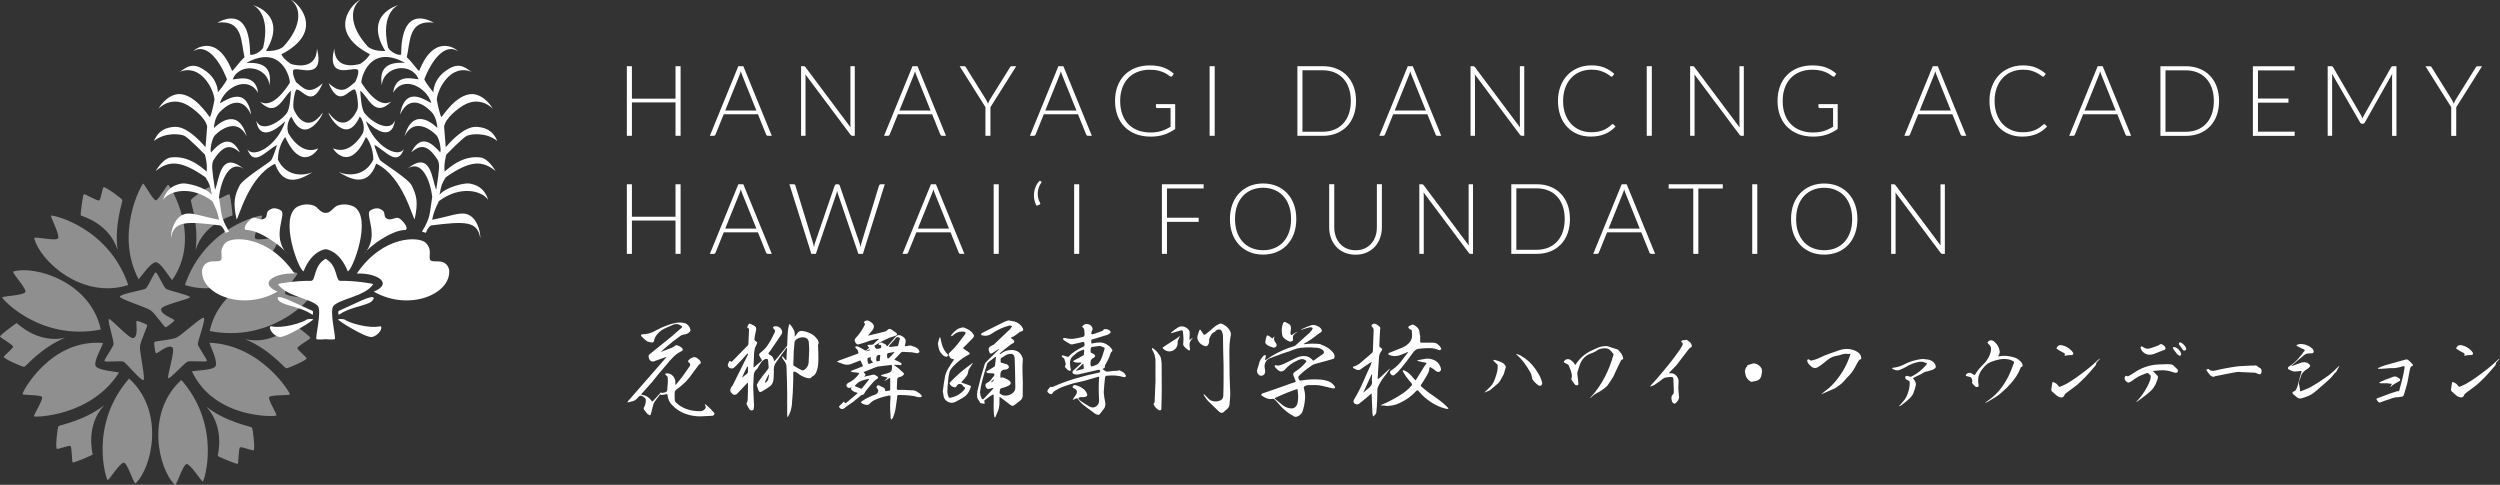 <?xml version="1.0" encoding="UTF-8"?><svg id="Layer_2" xmlns="http://www.w3.org/2000/svg" viewBox="0 0 813.04 157.67"><rect x="0" y="0" width="813.04" height="157.67" fill="#333333" stroke="none"/><defs><style>.cls-1,.cls-2{fill:#fff;}.cls-2{opacity:.45;}</style></defs><g id="Layer_1-2"><path class="cls-1" d="m217.18,123.03c.03-.44-.17-.75-.54-.92-.14-.14-.27-.31-.34-.51.14-.1.31-.17.51-.17.75-.03,1.36.2,1.9.71.51.48.82,1.09.92,1.8v.95c0,.1,0,.24.03.34.07-.07.17-.14.24-.24.71-.85,1.43-1.7,2.11-2.62.78-1.09,1.53-2.18,2.31-3.3.24-.41.17-.78-.2-1.12-.48-.31-.48-.61-.03-.95.51-.54,1.12-.82,1.84-.88.41.1.82.31,1.12.61.31.2.54.44.71.71.27.44.2.82-.27,1.05-.14.07-.24.17-.31.27-.51.71-1.05,1.43-1.56,2.11-.78,1.12-1.63,2.21-2.55,3.23-1.02.95-2.07,1.87-3.23,2.72-.27.2-.41.51-.41.85-.07.82-.03,1.63.03,2.41,0,.34.14.58.34.78,1.05,1.02,2.24,1.77,3.6,2.21,1.36.44,2.72.68,4.15.65.75.03,1.36-.24,1.8-.82.24-.41.24-.75-.07-1.12l-.07-.37c.07.07.17.1.31.17.48.41.95.78,1.39,1.22.44.44.88.92,1.33,1.43.14.17.14.37.03.61-.14.2-.31.34-.54.37l-3.94.2c-1.7,0-3.37-.27-4.93-.85-1.6-.58-2.96-1.46-4.15-2.69-.95-.92-1.5-2.04-1.63-3.37,0-.31-.14-.41-.37-.31-.54.14-1.09.24-1.63.24-.07,0-.1-.03-.17-.03-.1-.2-.24-.17-.34.03-.61.75-1.19,1.53-1.77,2.35-.24.48-.44,1.02-.54,1.56-.2.78-.41,1.6-.61,2.41-.14.31-.34.37-.61.17-.34-.14-.58-.37-.78-.65-.24-.31-.44-.58-.65-.85-.37-.34-.37-.71-.07-1.12.41-.82.58-1.63.44-2.52-.14-.24-.27-.41-.48-.54-.17-.17-.37-.27-.61-.41-.2-.1-.44-.17-.68-.17-.27.14-.51.34-.68.54-.65.88-1.5,1.36-2.58,1.46l-.41.14c-.14.03-.31.03-.44.07,0-.17.07-.31.14-.41.34-.41.68-.78,1.05-1.19,3.71-4.28,7.45-8.53,11.19-12.82.07-.07.17-.2.24-.34-.17,0-.31.03-.41.1-1.12.37-2.21.78-3.33,1.19-.34.2-.68.24-1.05.1-.34-.1-.58-.31-.75-.65-.14-.31-.24-.65-.27-.99,0-.14.03-.24.1-.34s.17-.2.24-.31c2.35-1.87,4.66-3.74,6.97-5.61,1.05-.92,2.11-1.84,3.16-2.75.61-.41.58-.75-.1-1.05-.75-.48-1.53-.54-2.35-.2-.99.44-2.01.92-3.03,1.36-.95.51-1.77,1.19-2.41,2.07-.44.58-.71,1.22-.82,1.97-.1.2-.27.34-.51.41-.58-.07-1.12-.17-1.67-.37-.68-.48-1.26-1.02-1.84-1.63-.17-.14-.24-.31-.2-.51.14-.1.34-.17.54-.17,1.5-.03,2.92-.44,4.22-1.22,1.05-.58,2.14-1.09,3.26-1.53s2.28-.78,3.47-.99c.92-.17,1.84-.14,2.72.1.51.14.88.41,1.22.78.31.37.51.78.65,1.26.07.24.03.48-.14.68-.41.48-.92.78-1.53.92-.78.03-1.5.34-2.07.88-.65.48-1.29.92-1.9,1.39-1.29,1.05-2.55,2.14-3.81,3.26-.03.03-.07.1-.1.17.07,0,.14-.03.2-.07,1.09-.44,2.21-.85,3.3-1.26.24-.1.48-.24.68-.37.14-.14.31-.24.44-.34.1-.07.27-.14.48-.14.37.1.71.27,1.05.44s.61.41.85.71c.14.37.03.65-.34.82-1.09.51-2.07,1.22-2.92,2.14-.68.68-1.33,1.39-1.9,2.18-1.63,1.84-3.23,3.74-4.76,5.71-1.12,1.26-2.24,2.55-3.4,3.81,0,.1-.07.2-.17.31.14,0,.24.03.37.03,1.33.24,2.31.88,3.06,1.97.1.27.24.31.44.07.85-.95,1.73-1.94,2.62-2.89.07-.07.14-.1.2-.14-.03.1-.07.17-.1.2-.1.17-.03.24.2.17h.1c.24-.03.48-.1.75-.14.27-.03.51-.14.71-.34.14-.2.2-.44.2-.71,0-.24.03-.48.03-.75.07-.68.14-1.39.14-2.11h-.03v-.78Zm28.05,8.43c0,.54-.03,1.12-.14,1.67-.14.24-.34.34-.61.37-.27-.03-.51-.1-.71-.31-.37-.58-.71-1.19-.99-1.84.03-.24.1-.44.24-.65.07-.2.1-.44.14-.65.07-1.73.1-3.47.1-5.24,0-.14,0-.24-.03-.37-.1.07-.2.17-.31.24-1.05,1.09-2.07,2.18-3.13,3.3-.07.1-.17.17-.31.27-.58.31-1.09.17-1.46-.37-.27-.2-.44-.44-.54-.75,0-.37.1-.75.27-1.12.17-.24.34-.48.54-.71,1.46-2.89,2.92-5.81,4.32-8.7.24-.41.44-.85.65-1.29v-.37c-.1.07-.2.1-.31.17-1.16,1.29-2.31,2.55-3.5,3.77-.27.27-.54.51-.82.75-.37.24-.78.27-1.19.1-.41-.17-.65-.48-.75-.95,0-.24.07-.48.2-.71.14-.2.24-.44.34-.68.17,0,.31.07.48.14.14.2.31.17.41-.03l5.1-5.2c.07-.14.14-.27.17-.44l.2-4.66c.03-.31-.07-.44-.34-.48-.1-.03-.2-.14-.24-.27.1-.34.24-.68.44-.99.2-.24.44-.27.68-.1.17.1.37.2.54.27.31.1.61.27.88.51.27.24.41.51.37.88,0,.34-.07.68-.17.99-.2.82-.34,1.6-.41,2.41.07.2.17.34.31.48.17.07.31.17.44.27.14.1.17.24.14.44-.03.17-.1.31-.2.44-.48.85-.71,1.77-.78,2.75-.07,1.5-.14,2.99-.2,4.49,0,.07,0,.14.03.24.07-.03.17-.1.24-.17.78-.65,1.56-1.33,2.35-2.01.17-.14.17-.27,0-.41-.34-.51-.61-.99-.82-1.53,0-.1,0-.2.1-.31.07-.1.14-.2.24-.31,1.12-.82,2.04-1.8,2.75-2.96.75-1.16,1.36-2.38,1.94-3.6.07-.14.1-.31.17-.48s.03-.34-.1-.48c-.1-.14-.24-.27-.34-.34-.14-.14-.2-.27-.24-.44.1-.17.24-.31.44-.37,1.02-.14,1.84.24,2.38,1.12.31.61.24,1.19-.2,1.73-1.16,1.73-2.35,3.47-3.54,5.2-.27.24-.48.54-.58.88.24.24.51.41.85.54.58.41.92.99.99,1.73.07.03.14.03.27.03.2-.24.44-.51.68-.82,1.05-1.29,2.11-2.55,3.16-3.84.1-.17.17-.34.2-.51.03-1.46.1-2.92.2-4.39.07-.71.2-1.43.37-2.11.07-.31.2-.34.41-.1.41.44.75.92.99,1.43.44.71.58,1.46.44,2.24-.03.07,0,.1.07.14.07,0,.1-.03.1-.1.24-.24.44-.51.65-.82.41-.71,1.02-.99,1.87-.82.88.14,1.7.41,2.52.82.85.41,1.5.99,2.04,1.73.24.24.41.54.51.88s.07.68-.14,1.02c-.07.1-.07.24,0,.34.07,1.43.1,2.89.1,4.32,0,.65-.03,1.33-.1,1.97-.03.61-.2,1.26-.44,1.87-.1.37-.27.71-.48,1.02-.2.34-.51.58-.88.75-.1.1-.2.17-.31.31-.2.24-.44.34-.71.34s-.54-.03-.82-.1c-1.19-.34-2.24-.92-3.2-1.7-.31-.2-.61-.34-.99-.41-.07.03-.17.14-.24.24.03,1.5,0,2.99-.07,4.49-.03,1.36-.1,2.72-.24,4.11-.03.65-.07,1.29-.14,1.94-.14,1.39-.54,2.69-1.22,3.88l-.14.14c-.07-.07-.14-.14-.14-.17-.03-.31-.03-.65-.03-.95v-6.87c-.03-2.69-.1-5.37-.2-8.06,0-.85-.27-1.6-.78-2.24-.24-.27-.44-.58-.61-.88-.07-.1-.07-.24-.03-.37.1-.24.2-.24.34,0,.24.34.48.61.71.92.24.2.34.14.34-.2.03-1.19.1-2.35.2-3.5-.03-.07-.03-.14-.07-.2-.1.03-.17.07-.2.14-.61.82-1.22,1.67-1.84,2.55l-1.53,2.18c-.48.68-.71,1.43-.68,2.24.03,1.09,0,2.18-.1,3.26-.1.88-.44,1.56-1.09,2.14-.92.65-1.87,1.26-2.86,1.8-.41.2-.68.07-.88-.31-.2-.58-.41-1.12-.58-1.7-.03-.17,0-.34.1-.48.2-.34.41-.71.61-1.05.48-.68.95-1.33,1.46-1.97.54-.65,1.05-1.29,1.5-1.94.1-.14.17-.27.17-.44-.07-.75-.14-1.46-.17-2.21,0-.37-.17-.54-.44-.58-.31-.03-.58.03-.82.2-.44.27-.82.61-1.09,1.05-.31.44-.58.88-.85,1.33-.07.24-.2.44-.37.65-.75.58-1.12,1.36-1.12,2.28-.07,1.19-.14,2.35-.17,3.54.07,1.9.14,3.77.24,5.68Zm-1.97-11.97c0-.1,0-.24-.03-.34-.14.07-.24.14-.31.24l-.99,2.01c-.17.37-.34.75-.48,1.12,0,.07,0,.14-.03.2.1,0,.17-.03.2-.07.27-.31.54-.54.85-.75.65-.34.92-.85.78-1.56v-.85Zm6.76,2.31c-.07.03-.1.07-.14.1-.34.71-.71,1.43-1.05,2.18-.03.14-.03.27,0,.41.14-.03.24-.1.37-.2.31-.27.54-.61.65-.99.1-.41.17-.78.24-1.19-.07-.1-.1-.2-.07-.31Zm13.02-10.57c-.14-.85-.61-1.36-1.46-1.5-.99-.14-1.83.1-2.62.68-.37.27-.58.65-.58,1.09-.07.92-.14,1.84-.24,2.79-.03.75-.07,1.56-.07,2.35-.03.65-.07,1.29-.07,1.94,0,.17.1.31.24.41.82.51,1.63.99,2.48,1.39.24.1.51.1.75-.03.85-.54,1.33-1.29,1.5-2.28.1-1.5.14-3.03.2-4.56l-.14-2.28Zm33.25,15.71c.68-.07,1.29.07,1.83.37.54.31,1.05.68,1.46,1.16.17.14.24.31.2.51-.14.14-.31.2-.51.2-.2.03-.37.03-.58,0-1.02-.31-2.04-.51-3.06-.58-1.05-.1-2.07-.14-3.13-.14-.27-.07-.44-.03-.58.14-.14.17-.17.37-.14.58-.2,1.33-.37,2.58-.54,3.84-.17.82-.37,1.6-.68,2.41-.07.27-.24.54-.44.78-.24.31-.41.24-.44-.14l-.07-1.39c-.17-1.77-.17-3.54,0-5.27.03-.17.03-.34,0-.51-.03-.2-.17-.27-.34-.27-.2,0-.34,0-.48.07-1.7.31-3.3.88-4.83,1.63-.48.31-.88.68-1.26,1.09-.2.17-.44.27-.75.27-.51-.03-.95-.17-1.43-.37-.2-.14-.41-.31-.58-.48.14-.17.27-.31.48-.44,1.29-.85,2.69-1.56,4.18-2.07.61-.2.95-.61,1.05-1.26-.03-.2-.1-.37-.2-.54l-.27-.34c-.1-.14-.14-.27-.14-.41.1-.14.2-.27.34-.41.14-.14.31-.14.48-.03.44.2.92.44,1.39.68.44.2.65.51.61.99.07.07.14.14.2.2.27-.07.54-.1.82-.1.1-.03.24-.07.37-.1.17-.03.24-.14.27-.27v-3.54c.03-.31-.07-.34-.34-.17-.44.27-.88.54-1.33.78-.07.03-.14.03-.2.03.03-.07.07-.14.14-.17.2-.2.44-.44.71-.65.07-.03.1-.14.14-.2-.1,0-.17-.03-.2-.07-.54-.14-1.09-.27-1.63-.44-.14-.03-.24-.07-.37-.14.14-.1.24-.17.37-.27.31-.07.58-.17.88-.24.41-.1.82-.2,1.19-.34.31-.1.61-.24.82-.48.24-.2.34-.51.37-.82.03-.34.03-.65.03-.95-.03-.37-.2-.48-.58-.34-1.36.17-2.69.34-4.05.48-.68.2-1.33.44-1.97.75-.78.31-1.6.65-2.41.95-.24.1-.27.2-.07.34.2.14.34.31.41.51.07.24-.03.41-.27.58-.03.03-.07.1-.07.14h.14c.95-.2,1.9-.41,2.82-.65.17.03.34.07.54.1.24.17.51.34.78.54.31.24.27.48-.03.68-.44.27-.85.61-1.26,1.02-.85.95-1.7,1.97-2.52,2.99-.17.31-.34.58-.51.88-.2.27-.51.44-.88.44-.88.71-1.73,1.43-2.62,2.14-.78.58-1.56,1.12-2.38,1.67-.27.27-.54.48-.88.65-.24.1-.51.14-.82,0-.24-.14-.48-.34-.61-.61.03-.2.14-.37.34-.51.37-.37.78-.75,1.19-1.16.07-.03.1-.07.17-.1v.14c0,.17.1.27.24.34.14.1.27.07.37,0,1.19-.99,2.41-2.01,3.6-3.03.17-.17.14-.27-.14-.34-.68-.14-1.22-.41-1.7-.88-.2-.24-.24-.44-.07-.65.03-.07.03-.14.03-.24-.03.03-.1.07-.14.1-.65.34-1.16.17-1.5-.48,0-.41.17-.71.54-.95,1.39-.65,2.58-1.6,3.5-2.89.14-.1.17-.24.07-.31-.1-.07-.2-.14-.31-.14l-1.67-.2h-.27c-.17-.1-.34-.24-.48-.34.1-.03.24-.1.41-.17,1.16-.44,2.35-.88,3.47-1.36.07-.07.1-.14.1-.24-.17-.44-.41-.92-.61-1.39-.07-.27-.24-.34-.51-.2-.92.34-1.84.71-2.79,1.09-.75.27-1.53.27-2.31.03-.61-.2-1.22-.41-1.8-.65-.14-.03-.24-.1-.37-.24.14-.07.24-.1.37-.17.34-.17.71-.34,1.09-.44,1.73-.65,3.47-1.29,5.2-1.9.27-.07.37-.24.24-.54-.03-.48-.31-.88-.71-1.19-.14-.14-.24-.31-.31-.51.2-.14.44-.2.71-.2.78.34,1.56.75,2.31,1.22.2.2.41.2.61.07l.31-.27c.24-.14.41-.31.58-.54-.03-.1-.07-.17-.14-.24-.1-.07-.17-.17-.24-.24-.2-.27-.17-.44.17-.48.31-.03.58-.03.88,0,.37.03.71-.1.95-.37.44-.48.92-.92,1.43-1.36.07-.07.1-.14.14-.2h-.2c-1.19.14-2.31.44-3.47.88-.95.34-1.97.68-3.03.95-.24,0-.44-.07-.61-.27-.14-.17-.31-.34-.41-.54-.27-.54-.2-.99.27-1.36,1.22-1.33,2.21-2.79,2.96-4.39.03-.14-.03-.24-.17-.34-.27-.2-.27-.41,0-.58.54-.41,1.12-.44,1.67-.07l.71.51c.75.65.88,1.39.34,2.21-.48.54-.95,1.12-1.39,1.7-.1.07-.1.17-.1.27.1,0,.17,0,.24-.07,1.8-.41,3.6-.85,5.37-1.33.24-.1.44-.27.61-.44.41-.44.85-.48,1.33-.14.48.31.95.65,1.43.99.54.41.51.75-.1,1.02-.54.17-1.05.34-1.6.51-.37.1-.71.24-1.05.44-.88.37-1.7.82-2.52,1.26-.58.31-1.12.68-1.67,1.02-.03.1-.03.17,0,.27.14.24.27.48.44.68.07.07.17.1.27.07.34,0,.68-.07,1.02-.14.34-.07.48-.27.41-.61.07-.41-.1-.58-.48-.54-.14,0-.27-.03-.41-.1.07-.14.14-.24.2-.37.34-.34.75-.41,1.22-.14.24.14.48.24.75.37.24.14.44.34.58.65.07,0,.17,0,.24-.03.31-.37.61-.75.95-1.12.51-.61,1.02-1.19,1.56-1.77.61-.75,1.33-.85,2.14-.34.34.17.61.41.88.65.2.27.34.54.37.88-.03.48-.1.92-.24,1.36-.14.27-.07.41.2.37.48-.07.95-.14,1.43-.17.07-.03.1-.03.1-.07.54.17,1.05.34,1.56.54.51.2.88.51,1.22.95.1.2.2.41.2.65-.17.24-.44.37-.71.44l-1.87-.34c-.99-.07-2.01-.1-3.03-.14-.14.03-.27.1-.37.2-.65.68-1.29,1.33-1.9,2.01-.34.2-.31.37.07.51.58.2,1.16.51,1.73.85.2.1.31.27.24.51-.1.2-.27.31-.51.24-.61-.07-1.26-.1-1.87-.1-.03,0-.07.03-.14.03l.14.1c.44.31.88.61,1.29.92.51.44.99.88,1.5,1.36.51.37.51.75,0,1.09-.24.2-.51.34-.82.41-.71.07-1.05.44-1.02,1.12-.03.85-.07,1.73-.1,2.58-.07.37.1.54.48.54.68-.03,1.36-.03,2.04,0,.68.07,1.36.1,2.01.1Zm-13.84-3.71c-.85.14-1.7.37-2.48.68-.41.17-.75.41-1.05.65-.31.27-.58.54-.88.82-.03.03-.07.1-.07.17.65.27,1.29.54,1.97.82.1.03.24.03.37-.03.71-.92,1.46-1.84,2.18-2.75.07-.03.1-.1.14-.24-.03-.03-.1-.07-.17-.1Zm.31-9.25c.1-.07.17-.17.2-.27-.1-.03-.17-.07-.27-.03-.34.14-.68.27-.99.44,0,.03-.03.07-.03.14h.07c.34-.07.68-.17,1.02-.27Zm-.34,4.39c.31-.07.54-.1.82-.2.17-.07.34-.14.48-.2.24-.03.27-.1.1-.24-.24-.2-.41-.41-.54-.68-.14-.24-.17-.51-.03-.82l-.07-.07c-.27.03-.54.1-.78.17-.14.03-.24.1-.27.24v.78c.07.34.17.68.31,1.02Zm2.58-1.05c0,.14.1.2.24.2.17,0,.31,0,.41-.07.1,0,.17,0,.31-.03.07,0,.1-.03.14-.07.07-.58.14-1.16.17-1.73,0-.1-.03-.14-.1-.17-.61-.1-.99.14-1.16.71,0,.27,0,.51-.03.78,0,.1.03.24.03.37Zm3.54-1.09c.03.14.1.27.2.37.14,0,.27-.07.37-.17.58-.51,1.12-1.09,1.63-1.7l.14-.2-.27-.03c-.41.1-.82.17-1.26.24-.17,0-.34.03-.54.1-.17.07-.27.2-.31.41v.54c.03.14.03.31.03.44Zm3.37-3.67c.14-.03.2-.1.2-.27.2-.68.37-1.39.54-2.11.03-.14,0-.24-.1-.31-.54-.37-.99-.31-1.36.24-.2.31-.41.58-.68.82-.37.41-.78.85-1.16,1.29-.14.17-.24.34-.31.54.14,0,.31,0,.44.07.78-.1,1.56-.17,2.41-.27Zm13.6-2.69c.07-.07.1-.14.17-.24.07.1.1.2.17.31.14.75.31,1.46.51,2.18.37,1.19.95,2.24,1.8,3.09.1.1.2.24.31.37-.14.07-.27.17-.37.31-.1.1-.24.14-.41.14-.37-.07-.68-.2-.99-.48-.58-.51-.99-1.09-1.26-1.8-.24-.71-.37-1.43-.41-2.14l.48-1.73Zm1.87,12.31c.24-.88.58-1.7,1.09-2.48.51-.88,1.09-1.77,1.7-2.62.07-.07.1-.17.1-.27-.07.03-.17.03-.24.03-.17-.07-.31-.14-.48-.17-.17,0-.31-.1-.44-.2-.27-.34-.48-.71-.58-1.16,0-.31.14-.51.37-.68.95-.88,1.84-1.84,2.65-2.86.78-1.02,1.56-2.04,2.31-3.09.34-.48.2-.75-.41-.82-1.33-.14-2.52.27-3.54,1.19-.1.1-.2.2-.31.27h-.27v-.27c.44-.65.99-1.19,1.6-1.67.58-.48,1.29-.78,2.11-.88.17-.03.34-.03.51.03.58.24,1.12.51,1.67.82.51.34.95.75,1.29,1.29.31.37.31.78,0,1.16-.2.27-.48.54-.71.75-.82.82-1.6,1.63-2.41,2.45-.2.14-.2.31,0,.44.24.17.44.31.68.44.41.24.75.51,1.09.78.31.27.27.51-.1.68-.27.17-.58.34-.88.48-1.56.88-2.92,2.01-4.15,3.3-.41.44-.75.88-1.02,1.33-.17.44-.31.85-.37,1.29-.14.54-.2,1.09-.24,1.67-.17,1.36-.27,2.72-.31,4.08.07.58.2,1.16.44,1.73.14.14.31.17.48.14,1.9-.34,3.43-1.22,4.66-2.72.31-.34.24-.65-.2-.88-.14-.07-.27-.1-.37-.17,0-.07-.03-.1-.03-.14.1-.14.07-.24-.07-.27-.88-.58-1.56-.37-2.01.58-.1.14-.24.2-.41.2-.82-.07-1.39-.48-1.77-1.19-.07-.14-.03-.27.1-.37,1.09-1.12,2.21-2.21,3.37-3.23,1.19-.99,2.41-1.94,3.67-2.86.14-.1.31-.2.44-.31-.03.2-.14.37-.27.51-.34.54-.68,1.12-1.05,1.7-.1.17-.17.41-.17.61-.07.44-.2.85-.37,1.22-.51.75-1.09,1.43-1.7,2.04-.24.2-.2.37.14.44.71.24,1.46.48,2.18.75.17.03.31.1.44.2.17.07.2.2.14.37-.03.17-.1.31-.14.44-.48,1.43-1.36,2.48-2.62,3.2-.75.41-1.46.82-2.18,1.19-.92.48-1.8.44-2.65-.07-.85-.51-1.29-1.26-1.33-2.28-.03-.31-.1-.58-.2-.92.2-1.77.44-3.5.78-5.24Zm15.77,6.36c0-.27-.1-.34-.31-.17-.48.24-.92.51-1.36.85-.37.27-.75.54-1.09.82-.31.17-.37.41-.2.75.03.17.07.31.03.48h-.44c-.31-.07-.61-.1-.92-.17-.1-.1-.17-.24-.24-.41-.14-.2-.31-.44-.44-.65-.17-.2-.27-.44-.34-.68-.14-.78-.14-1.6.07-2.38.68-2.92,1.46-5.78,2.35-8.57.14-.31.27-.54.51-.75.2-.2.41-.41.61-.61,1.16-1.12,2.28-2.24,3.43-3.37.1-.03.14-.1.14-.24-.07.07-.14.1-.24.1-.58.41-1.19.78-1.77,1.16-.71.51-1.12.37-1.26-.44-.17-.31-.2-.65-.1-1.02.07-.24.2-.41.41-.51s.41-.24.58-.37c.27-.1.48-.2.68-.34,1.77-1.7,3.57-3.4,5.34-5.07.1-.14.17-.27.24-.41.14-.14.24-.31.31-.48-.27-.14-.54-.2-.85-.2-2.07.54-4.01,1.43-5.78,2.65-.92.65-1.94.85-3.03.58-.2-.03-.34-.14-.44-.31.03-.2.14-.37.31-.48,2.28-1.12,4.52-2.28,6.8-3.4.51-.27,1.05-.48,1.6-.65.24-.07.51-.03.75.03.51.07,1.05.2,1.56.31,1.12.37,2.01,1.09,2.58,2.14.27.61.07.95-.61,1.09-.27.07-.48.17-.65.34-.37.27-.71.58-1.09.82-.34.27-.71.48-1.16.65-.17.03-.31.14-.41.24.1.1.2.2.34.27.17.1.31.2.48.34.48.48.44.85-.14,1.19-.2.03-.41.17-.61.31-1.19.88-2.35,1.84-3.5,2.82-.1.14-.17.27-.17.44.14-.07.27-.14.37-.2,1.05-.85,2.28-1.26,3.64-1.22,1.87.1,3.03,1.05,3.5,2.82.03.14.03.27,0,.37-.1,1.22-.14,2.41-.1,3.64.03,1.22.07,2.45.1,3.67,0,1.53-.03,3.03-.03,4.52-.07.65-.37,1.12-.88,1.5-.65.51-1.29,1.02-1.97,1.5-.34.17-.68.17-1.02-.07-1.09-.82-2.21-1.67-3.33-2.52-.1-.03-.17-.1-.27-.17-.03.1-.03.17-.07.24-.03.34-.03.68-.03,1.02.1,1.56-.2,3.03-.92,4.35-.17.31-.27.61-.37.92-.07.07-.14.14-.17.2-.07-.07-.14-.17-.2-.27-.1-.65-.17-1.29-.2-1.94,0-.78-.03-1.56-.03-2.35h.03v-2.72Zm-3.88,1.05c.17.31.41.34.65.1.92-.95,1.83-1.94,2.72-2.89.2-.2.37-.44.48-.71-.27.07-.54.14-.82.2t-.07.03c-.24.1-.51.17-.78.17-.31,0-.54-.14-.71-.41-.17-.2-.27-.48-.27-.78s.14-.54.41-.71c.51-.24.95-.58,1.33-.99.34-.44.71-.88,1.05-1.36.31-.51.17-.78-.41-.82l-1.67-.07c-.17-.14-.34-.27-.51-.41.1-.1.24-.2.34-.27.78-.48,1.6-.95,2.38-1.43.14-.07.17-.2.2-.34.1-.88.2-1.8.31-2.69l-.07-.2c-.03.07-.1.1-.2.1-.68.51-1.36,1.02-2.01,1.53-.31.2-.51.48-.61.78-.61,1.9-1.19,3.81-1.67,5.78-.27,1.09-.48,2.18-.61,3.26,0,.75.17,1.46.54,2.11Zm3.91-6.19c-.07,0-.1.03-.14.07l-.75.75v.1c.48-.07.78-.34.95-.78,0-.07,0-.1-.07-.14Zm2.24-5.61c.03.07.1.14.17.17.61.14,1.22.31,1.8.51.27.1.44.27.61.51.14.24.14.48,0,.71-.31.37-.71.54-1.22.51-.34,0-.65.1-.88.31-.27.17-.44.44-.51.75-.07.44-.07.92-.03,1.39.03.07.07.17.1.24.27-.17.54-.2.82-.1.27.1.54.24.78.34.48.2.92.44,1.29.75.48.48.48.92,0,1.33-.44.27-.92.51-1.39.68-.51.14-.99.31-1.5.44-.14.17-.24.34-.27.51-.03.2-.07.41-.1.61s0,.41.1.58c.71.54,1.5.71,2.31.61.85-.14,1.56-.51,2.18-1.12.24-.31.41-.65.48-1.02.03-.41.07-.78.03-1.19-.03-2.92-.1-5.85-.2-8.74-.07-1.16-.65-1.63-1.73-1.46-.41.03-.78.17-1.09.37-.44.24-.85.51-1.26.78-.44.17-.58.48-.48.92v.61Zm24.07,0c-.2-.07-.37-.17-.54-.34.17-.1.31-.2.44-.27.99-.51,1.94-1.05,2.86-1.56.14-.1.24-.24.27-.41.03-.41.07-.85.07-1.26,0-.24-.14-.31-.34-.2-.48.17-.99.34-1.46.61-.48.24-.88.54-1.26.95-.14.17-.31.31-.48.44-.48.34-.78.82-.95,1.36-.17.58-.17,1.16-.07,1.7.03.48.1.92.24,1.39,0,.31-.17.44-.48.37-.34-.07-.61-.24-.78-.51-.2-.24-.44-.48-.68-.71-.03-.07-.03-.1,0-.17.24-.41.31-.85.17-1.26-.1-.41-.24-.82-.37-1.22-.07-.14-.17-.24-.27-.27-.1-.07-.2-.14-.31-.24-.14-.14-.24-.27-.31-.44.14-.1.27-.17.48-.17.44.14.92.27,1.36.44.1.07.27.07.41,0,.68-.75,1.43-1.36,2.28-1.9.82-.51,1.7-.99,2.58-1.39.27-.14.41-.34.37-.65,0-.24-.07-.48-.14-.71-.1-.14-.2-.17-.34-.17-1.12.27-2.28.51-3.43.78-.31.07-.65.03-.92-.17-.68-.37-1.29-.75-1.94-1.19-.14-.14-.24-.31-.31-.48.2-.14.44-.2.65-.24.95.27,1.9.37,2.86.27.95-.14,1.87-.31,2.79-.54.54-.07.78-.34.78-.85,0-.58-.07-1.16-.14-1.73-.1-.2-.24-.37-.41-.54-.27-.17-.27-.37-.03-.58.51-.51,1.09-.68,1.73-.51.65.14,1.12.54,1.36,1.16.17.34.14.65-.1.95-.17.31-.24.61-.24.99.1.1.24.17.44.2.54-.14,1.09-.31,1.6-.54.48-.17.95-.31,1.39-.51.14,0,.24-.07.37-.14.1-.07.17-.17.17-.31.07-.14.17-.17.34-.17.75-.1,1.39.1,1.9.65.07.2.1.37.03.58-.27.2-.58.41-.88.58-.85.27-1.7.54-2.55.78-.78.27-1.6.51-2.41.71-.31.07-.44.27-.41.58.03.07.03.14.03.24-.03.1-.03.24,0,.37,0,.14.07.17.2.17.17-.03.27-.07.37-.07.82-.2,1.63-.27,2.48-.27.71.07,1.39.27,2,.68.65.37,1.16.85,1.6,1.43.34.44.27.78-.2,1.05-.03.14-.1.24-.17.31-.41,1.39-1.02,2.69-1.8,3.91-.03.03-.07.07-.07.14.14.58-.1.92-.71,1.02,0,.03.03.1.03.2.31.2.58.41.88.58.31.17.65.2,1.02.14.92-.17,1.84-.24,2.79-.24l.34-.07c.14-.07.27-.1.44-.1.37.2.78.41,1.16.65.41.27.68.61.88,1.05.03.2-.03.37-.2.48-.17.07-.34.07-.51.03-1.77-.51-3.54-.65-5.37-.44-.44,0-.68.24-.71.71-.17,1.53-.31,3.06-.41,4.62.07,1.12.24,2.21.48,3.33.14.68.03,1.33-.31,1.94-.51.65-1.02,1.29-1.5,1.94-.14.14-.34.2-.58.17-.37-.07-.71-.2-.99-.41-.31-.2-.61-.44-.88-.68-1.05-.75-2.11-1.53-3.16-2.38-.54-.51-1.05-1.05-1.46-1.67-.14-.24-.31-.27-.58-.17-.31.1-.58.24-.88.37-.07.03-.1.07-.17.07v-.17c.37-.54.71-1.05,1.05-1.56.51-.95.31-1.6-.68-1.97-.1-.07-.24-.14-.34-.2-.14-.07-.17-.2-.1-.34.14-.44.41-.61.85-.54,1.16.24,2.18.78,3.06,1.6.37.41.65.88.82,1.43.07.2.03.37-.1.48-.1.14-.24.24-.44.27-.48.14-.95.17-1.43.1-.14,0-.31.03-.44.1-.14.03-.27.1-.44.14-.03.1-.03.17,0,.24.17.27.34.51.61.71.99.71,2.01,1.33,3.06,1.94.82.41,1.56.34,2.21-.2.65-.51.92-1.22.82-2.11-.14-2.35-.14-4.69,0-7.04.1-.34.03-.44-.31-.37-1.39.41-2.79.82-4.18,1.22-1.33.31-2.65.65-4.01.95-1.02.31-2.01.61-2.99.99-.99.34-1.94.82-2.86,1.39-.2.1-.37.24-.51.37-.41.88-.95.95-1.63.27-.37-.27-.41-.58-.17-.92.17-.27.37-.51.61-.75.14-.27.37-.34.65-.2.1,0,.24,0,.34-.03,2.38-1.09,4.83-1.97,7.31-2.72,2.48-.75,5.03-1.39,7.58-1.9.37-.03.58-.24.54-.61-.03-.14-.1-.24-.24-.31-.17-.03-.31-.03-.44,0-2.01.48-4.01.95-6.05,1.39-.68.2-1.33.17-1.94-.07-.48-.31-.51-.65-.1-1.09.85-.78,1.7-1.53,2.55-2.31.07-.1.14-.17.17-.24-.07-.03-.17-.03-.31-.07h-.65v.07c-.44-.03-.88-.1-1.33-.17Zm2.86.82c-.03-.14-.03-.24-.03-.34-.1.03-.17.1-.27.17-.68.65-1.36,1.29-2.07,1.94-.03.07-.07.1-.07.17h.14c.75-.17,1.46-.34,2.14-.51.1-.07.2-.17.31-.24-.03-.41-.07-.82-.14-1.19Zm2.69-5.75c-.2.14-.31.34-.34.61v1.09c.03.1.07.17.14.17.24.14.51.24.82.37.68.44.65.88-.03,1.33-.2.07-.34.17-.48.27-.14.17-.27.31-.41.51-.07.44-.1.92-.1,1.39.07.2.14.41.27.61.68-.14,1.29-.37,1.9-.68.44-.31.78-.71,1.02-1.19.24-.48.48-.95.65-1.46.27-.85.54-1.67.78-2.52-.03-.14-.07-.24-.17-.34l-1.39-.54c-.85.14-1.73.24-2.65.37Zm20.74,4.79c.03-1.39-.31-2.69-1.05-3.88-.03-.07-.07-.14-.1-.2,0-.1,0-.2.03-.34.1,0,.2.03.31.03.78.54,1.46,1.22,1.94,2.01.41.48.65,1.02.71,1.63.1.58.17,1.19.17,1.84.03,2.52.03,5.03.03,7.51,0,1.84-.03,3.67-.1,5.47-.03.48-.03.95-.03,1.43-.17.31-.41.41-.78.24-.75-.41-1.33-.99-1.67-1.77-.17-.24-.1-.44.17-.58.1-.14.14-.31.1-.48.07-2.18.17-4.32.27-6.46v-6.46Zm2.52-4.25c-.27-.2-.24-.37,0-.51l1.53-1.02c.85-.51,1.63-1.02,2.45-1.56.44-.27.88-.58,1.29-.95,0-.03.03-.07.1-.1v.17l-.54,1.26c-.1.2-.14.41-.14.61.07.78-.17,1.5-.68,2.07-.54.58-1.19.88-2.01.92-.78-.03-1.46-.31-2.01-.88Zm6.43-5.41c-.03-.51-.31-.68-.78-.51-.99.31-1.97.58-2.92.85-.07.03-.14.03-.2.03,0-.1,0-.17.07-.24.71-.61,1.46-1.16,2.24-1.67.61-.34,1.26-.41,1.94-.2.65.2,1.19.58,1.6,1.16.14.17.2.37.2.58,0,.24.03.44.03.65l-.07,1.67c0,.1.03.2.1.27l.17-.17c.2-.14.41-.31.65-.51.03-.03.07-.03.14-.03,0,.07-.03.1-.07.1l-.34.44c-.65.82-.82,1.7-.51,2.69.03.17.03.34.03.51,0,.37-.17.44-.48.27-.68-.41-1.26-.92-1.67-1.56-.03-.1-.07-.2-.07-.34.03-.58.07-1.19.1-1.77-.03-.75-.07-1.46-.17-2.21Zm12.99,1.09c-.03-.48-.17-.92-.37-1.36-.2-.37-.51-.58-.95-.58-.44.03-.82.2-1.09.51-.03.1-.14.2-.2.27-.51.17-.92.48-1.19.92-.27.48-.48.92-.65,1.39-.03.17-.07.34-.03.51.07.65-.14,1.22-.58,1.7-.14.1-.31.17-.48.2-1.22-.27-2.11-.95-2.65-2.07-.17-.44-.17-.92-.03-1.43.14-.54.34-1.09.54-1.67.14-.31.31-.34.48-.07.31.44.61.88.88,1.33.1.1.2.14.34.14.27-.1.54-.27.75-.48.85-.68,1.7-1.39,2.52-2.14.44-.34.95-.65,1.5-.88.27-.17.58-.17.85-.07.31.1.54.24.82.44.88.48,1.53,1.19,1.94,2.07.17.34.2.68.17,1.02,0,.34-.07.68-.17,1.02-.2,1.36-.31,2.69-.31,4.05s.03,2.72.03,4.08c0,2.89.07,5.75.2,8.64.07.82.07,1.63.03,2.41-.07.78-.14,1.56-.2,2.38,0,.61-.24,1.09-.68,1.5-.51.44-.99.85-1.46,1.29-.24.07-.44.1-.68.03-.27-.1-.48-.24-.65-.41-.95-.88-1.9-1.8-2.79-2.69-.41-.37-.78-.75-1.12-1.16-.37-.51-.75-1.02-1.05-1.56,0-.14,0-.2.03-.27.07.03.14.07.17.14.54.48,1.02.99,1.5,1.5.31.31.68.51,1.05.61.41.14.82.17,1.22.17.44,0,.85-.07,1.26-.24.71-.24,1.09-.75,1.16-1.53.07-1.9.1-3.67.1-5.3v-4.56c-.1-3.26-.17-6.56-.2-9.86Zm25.4,4.01c-.82.1-1.56.31-2.31.58-1.09.44-2.21.85-3.3,1.16-1.5.54-3.03,1.09-4.52,1.67-.68.27-1.16.71-1.43,1.33-.31.61-.37,1.26-.24,1.94.07.31.1.61.14.95,0,.34-.07.65-.24.95-.2.27-.48.44-.82.51-.34.07-.65,0-.92-.2-.68-.54-.85-1.22-.54-2.04.27-.75.48-1.46.65-2.21.34-.82.82-1.56,1.46-2.14.14-.07.27-.1.41-.14.17.1.24.24.2.44-.03.31-.14.65-.24,1.02v.27c.03-.07.1-.1.2-.1.54-.31,1.09-.65,1.56-1.05.34-.2.68-.41,1.02-.61,2.07-1.19,4.25-2.11,6.56-2.82.14-.03.31-.1.44-.17,1.63-1.43,3.23-2.89,4.83-4.32.24-.27.44-.54.65-.82.14-.2.2-.41.24-.61-.24-.2-.51-.27-.82-.27-.95.24-1.87.51-2.75.82l-.27.07c.07-.07.1-.14.17-.2.95-.48,1.94-.88,2.96-1.26.78-.27,1.53-.17,2.24.2.61.24,1.05.61,1.36,1.16.17.41.03.75-.37.95-.27.17-.58.34-.85.54-1.39,1.19-2.89,2.21-4.52,3.09-.03.03-.07.07-.14.1.07.03.14.07.17.07,1.73-.24,3.47-.24,5.2-.07.03,0,.1.03.1.07.88.31,1.7.71,2.45,1.19.78.51,1.43,1.16,1.94,1.87.24.48.31.95.14,1.46-.07.1-.17.2-.31.24-1.84.54-3.67,1.05-5.54,1.53-.58.14-1.09.34-1.56.68-.48.31-.95.65-1.39.99-.82.58-1.56,1.22-2.28,1.9-.2.24-.44.48-.61.75-.03.07-.03.14-.03.24.1.31.24.61.41.88.14.1.27.14.41.1,2.24-.41,4.45-.51,6.7-.31.75.07,1.5.24,2.18.48.71.24,1.29.65,1.77,1.22.2.2.37.44.48.68.03.17-.03.31-.14.44-.24.03-.48.03-.71,0-1.12-.27-2.28-.54-3.43-.82-.71-.17-1.43-.24-2.18-.24s-1.5,0-2.24.03c-.31,0-.61.07-.88.2-.54.2-.68.54-.48,1.05.37,1.33.44,2.65.24,3.98-.1.92-.27,1.8-.54,2.69-.24,1.16-.92,1.9-1.97,2.31-.31.1-.58.1-.88,0-1.84-.99-3.47-2.24-4.83-3.84-.51-.61-1.05-1.22-1.63-1.77-.17-.17-.37-.24-.61-.17-.65.14-1.29.07-1.9-.17-.61-.2-1.16-.54-1.67-.92-.17-.1-.2-.2-.1-.34.1-.1.2-.2.31-.31.2-.1.41-.17.61-.2,2.35-.82,4.66-1.63,6.94-2.41,1.02-.41,2-.75,3.03-1.05.31-.1.37-.27.2-.51-.24-.54-.44-1.05-.61-1.56-.27-.61-.07-1.09.51-1.36,1.39-.85,2.55-1.9,3.54-3.16.2-.24.14-.41-.14-.54-.44-.31-.92-.44-1.46-.37-.51.1-.99.27-1.43.54-1.5.68-2.79,1.63-3.84,2.86-.65.68-1.33.78-2.11.27-.44-.37-.85-.78-1.19-1.22-.03-.1-.03-.24,0-.41.1-.07.2-.07.37-.07.44.14.92.14,1.39,0,.48-.14.95-.34,1.39-.54,1.22-.61,2.45-1.22,3.71-1.8.99-.51,2.01-.71,3.09-.65,1.02.14,1.84.61,2.45,1.43.1.07.17.07.27.03,1.05-.75,2.11-1.5,3.16-2.24.14-.14.2-.34.17-.54-.03-.2-.14-.41-.27-.54-.58-.48-1.22-.75-1.94-.82-.71-.03-1.43-.1-2.14-.14h-.65c-.82,0-1.63.07-2.41.14Zm-10.27-.48c-.44-.17-.82-.41-1.16-.75-.17-.24-.2-.48-.17-.75.07-.51.17-1.02.34-1.56.07-.48.34-.58.71-.34.37.17.68.41.95.68.14.2.31.2.44,0,.07-.07.1-.14.17-.17.14-.14.27-.24.44-.34l-.2.41c-.1.58.03,1.09.41,1.56.07.14.17.27.31.44.17.34.14.65-.07.92s-.51.37-.88.34c-.44-.14-.88-.27-1.29-.44Zm9.18,14.31c0-.34-.17-.44-.48-.31-.99.34-2.01.71-3.03,1.12-1.29.54-2.58,1.09-3.88,1.7-.03.07-.07.14-.07.2.65.54,1.33,1.09,2.01,1.67.85.82,1.84,1.33,2.96,1.5,1.02.14,1.73-.2,2.24-1.09.2-.48.31-.99.34-1.5s.07-1.02.07-1.53c-.07-.58-.1-1.19-.17-1.77Zm-3.3-16.15c-.48-.24-.88-.54-1.26-.92-.31-.31-.44-.68-.51-1.12-.2-1.19-.14-2.31.24-3.43.24-.65.65-.75,1.19-.37.24.17.44.27.68.37.34.17.58.44.68.78.1.37.14.75.07,1.12-.03.31-.07.61-.14.88,0,.24.03.44.1.68.14.24.31.27.51.07.48-.34.99-.65,1.5-.92.03,0,.07-.03.14-.03l-.1.1c-.44.31-.82.65-1.16.99-.14.24-.2.48-.2.75,0,.31,0,.61.03.92-.03.17-.14.27-.31.31-.24.1-.44.14-.71.17-.24-.1-.51-.2-.75-.34Zm29.95-.54c-.03.75-.07,1.5-.1,2.21-.03.31.1.51.41.61.2.07.37.2.44.41.1.2.07.41-.1.58-.44.54-.71,1.16-.82,1.84-.07.65-.1,1.33-.14,1.97-.1,1.56-.2,3.16-.31,4.79,0,.2.03.41.03.61.2-.07.41-.2.58-.34,1.05-.99,2.11-1.97,3.2-2.96l.17-.07s-.03.07-.07.14c-.65.95-1.33,1.87-2.04,2.79-.78,1.02-1.43,2.18-1.94,3.4,0,.1-.03.2-.03.31-.03,1.33-.07,2.65-.1,4.01-.03,1.19-.14,2.41-.27,3.67-.07.24-.2.44-.37.65-.17.17-.37.37-.58.58-.03,0-.07-.03-.14-.1-.07-.34-.14-.68-.17-.99-.1-2.04-.17-4.05-.24-6.05,0-.1-.03-.17-.03-.27-.14.03-.24.07-.31.17-.85.71-1.67,1.43-2.48,2.11-.48.34-.92.68-1.33,1.05-.34.17-.68.2-1.05.1-.34-.14-.58-.41-.71-.75-.03-.2,0-.41.1-.61.82-1.33,1.53-2.69,2.21-4.08.65-1.39,1.29-2.82,1.9-4.28.44-1.02.92-2.01,1.39-3.03.1-.37.2-.71.34-1.05-.31.17-.58.34-.85.54-.99.65-1.97,1.29-2.92,2.01-.37.17-.75.2-1.16.03l-1.05-.51c-.1-.07-.14-.17-.17-.27.03-.1.1-.2.2-.24.68-.17,1.29-.48,1.87-.88.58-.44,1.09-.88,1.6-1.36.88-.71,1.73-1.46,2.58-2.21.17-.2.27-.41.27-.65.1-2.21.17-4.42.24-6.63.03-.44-.1-.82-.44-1.12-.14-.17-.24-.34-.31-.54.24-.31.51-.48.85-.58.31.03.58.1.82.24.27.17.51.31.75.51.24.2.41.41.54.68,0,.14-.03.24-.1.34-.03,1.09-.1,2.14-.17,3.23Zm-2.45,11.73v-.27c-.1.07-.17.14-.24.24-.54,1.22-1.09,2.45-1.67,3.64-.31.65-.58,1.26-.88,1.9-.03.07-.03.14-.03.2.03-.03.07-.07.14-.1.41-.37.82-.75,1.22-1.09.51-.31.88-.71,1.19-1.22.31-.48.34-1.02.17-1.6.03-.54.07-1.12.1-1.7Zm20.16-4.86c.82.37,1.43.95,1.84,1.73.24.41.37.88.44,1.36-.07.27-.2.48-.44.65-.31.14-.61.14-.92.03-.34-.2-.65-.44-.92-.68-.34-.27-.71-.51-1.12-.71-.24-.17-.37-.07-.41.24,0,.48-.1.92-.27,1.33-.2.44-.44.88-.68,1.29-.54.92-1.09,1.84-1.7,2.72-.2.24-.17.44.03.65.78.68,1.6,1.36,2.45,2.01,1.05.68,2.07,1.43,3.09,2.18,1.02.75,2.01,1.56,2.89,2.45.17.17.31.37.41.61-.24.03-.48.03-.68,0-1.53-.34-2.92-.92-4.25-1.7-1.33-.78-2.52-1.7-3.6-2.75-.41-.44-.82-.88-1.22-1.33-.27-.34-.51-.34-.78,0-1.8,1.97-3.98,3.4-6.49,4.35-.48.17-.95.27-1.43.34-.48.03-.99.1-1.46.17-.2,0-.44-.03-.65-.1-.41-.07-.82-.07-1.26-.07h-.27l.24-.2c2.21-.88,4.28-2.01,6.25-3.26,1.36-.82,2.55-1.8,3.57-2.99.24-.27.24-.51,0-.78-.61-.68-1.19-1.43-1.77-2.18-.37-.54-.75-1.12-1.05-1.67v-.37h.37c.61.27,1.19.61,1.67,1.05s.92.92,1.33,1.43l.54.58c.2.24.34.24.44-.07.92-1.46,1.8-2.92,2.72-4.39.14-.24.34-.48.54-.75.17-.17.14-.27-.1-.31-.85-.14-1.67-.31-2.45-.51-.17-.03-.31-.1-.44-.17.1-.07.24-.1.37-.17l2.65-.48c.88-.03,1.73.1,2.52.48Zm-4.49-5.85c.03.1.1.17.24.2h3.84c.58-.03,1.09.14,1.56.48.44.37.82.78,1.12,1.22.1.2.1.37-.03.54-.17.14-.34.2-.58.2-.99-.44-2.04-.68-3.13-.68s-2.14.07-3.23.17c-.85.07-1.53.44-2.01,1.12-.78,1.05-1.56,2.14-2.35,3.16-.85,1.12-1.73,2.21-2.69,3.26l-1.26,1.12c-.2.07-.41.07-.61,0-.2-.1-.34-.2-.48-.37s-.24-.37-.24-.61.1-.41.34-.54c1.63-1.05,2.96-2.38,4.05-4.01.44-.58.92-1.19,1.36-1.77.07-.07.1-.17.1-.24-.07-.03-.14,0-.24.03-.82.41-1.7.75-2.58,1.05-1.19.37-2.35.31-3.47-.24l-.2-.27c.07-.1.2-.2.34-.31.31-.14.65-.27.95-.37,1.05-.41,2.11-.82,3.16-1.26,1.16-.44,2.11-1.16,2.82-2.14.37-.58.54-1.19.54-1.84-.03-.51-.07-1.02-.07-1.53,0-.27-.14-.44-.41-.44-.1,0-.17-.03-.24-.1-.24-.2-.44-.44-.54-.71.14-.2.31-.34.54-.44.27-.14.54-.27.82-.34.14-.07.24-.07.34,0,.48.24.88.54,1.29.92.41.37.61.85.68,1.39.03.54.14,1.05.27,1.56h-.03v1.77Zm25.63,6.24c.55.21,1.07.47,1.53.78.13.13.26.29.36.44.1.16.18.31.29.47.05.08.05.16,0,.23-.18.7-.39,1.4-.6,2.11-.05.16-.13.31-.21.47-.34.62-.68,1.22-1.04,1.85-.16.26-.31.47-.49.68-.88.78-1.79,1.56-2.73,2.31-.23.16-.47.29-.73.36-.34.16-.65.29-.94.42l-.16.08.05-.16c.29-.31.6-.6.91-.86.26-.29.55-.55.83-.81.52-.52.91-1.09,1.2-1.72.29-.65.55-1.33.75-2,.18-.52.31-1.09.42-1.64.1-.57.13-1.12.1-1.69-.03-.21-.1-.34-.29-.42-.34-.36-.7-.73-1.07-1.04-.03-.08-.05-.16-.03-.23.03-.05.08-.08.16-.1.55.1,1.12.26,1.66.47Zm13.88,7.62c-.08.21-.26.34-.47.34-.26.03-.49-.05-.7-.18-.49-.36-.94-.78-1.35-1.22-.44-.44-.68-.96-.73-1.59-.08-.49-.23-.96-.49-1.4-.6-1.07-1.25-2.08-1.98-3.07-.73-.96-1.56-1.87-2.5-2.68-.05-.05-.08-.1-.13-.16.1-.03.18-.03.26,0,.42.13.83.31,1.25.49,1.92,1.09,3.51,2.55,4.76,4.34.39.6.75,1.17,1.12,1.77.36.6.65,1.22.86,1.9.08.26.16.55.23.83,0,.21-.03.42-.13.62Zm11.83-1.22c.05.34.08.68.08.99,0,.26-.16.42-.47.42-.21.05-.39,0-.52-.1-.16-.13-.29-.29-.39-.47-.31-.39-.6-.81-.83-1.25-.1-.1-.13-.18-.08-.29.16-.36.21-.78.16-1.22-.05-.42-.16-.86-.29-1.25-.18-.57-.39-1.12-.62-1.64-.08-.34-.31-.57-.68-.7-.31-.13-.62-.31-.94-.52-.08-.1-.1-.23-.03-.34.23-.36.55-.6.94-.68.39-.1.78-.03,1.14.18.6.39,1.09.91,1.48,1.53.08.21.16.21.23,0,1.33-2.05,3.07-3.59,5.3-4.6.6-.26,1.22-.55,1.85-.83.99-.44,2-.62,3.09-.55.26.05.49.1.73.21.23.08.49.18.75.26.62.18,1.27.39,1.9.6.03,0,.08.03.13.03.34.39.68.78.99,1.17.34.42.55.88.65,1.43.05.08.08.18.1.31,0,.1-.05.21-.16.26-.1.08-.23.13-.31.13-.13.05-.23.16-.29.29l-1.92,4c-.16.44-.34.83-.55,1.22-.6.99-1.25,1.95-1.9,2.89-.16.21-.34.36-.55.52-.21.16-.42.31-.57.49-.47.36-.96.7-1.48.99-.52.31-1.04.6-1.59.91-.44.34-.86.7-1.22,1.09-.08.05-.16.08-.23.1.05-.05.1-.13.13-.21,1.82-1.98,3.35-4.16,4.58-6.53,1.22-2.34,2.18-4.81,2.89-7.36.03-.13-.03-.26-.13-.39-.34-.44-.7-.83-1.09-1.22-.34-.26-.7-.42-1.12-.47-.57-.05-1.12-.03-1.66.1-.55.1-1.07.34-1.53.7-.47.31-.99.57-1.51.75-1.9.6-3.17,1.82-3.87,3.67-.26.75-.52,1.53-.78,2.34-.05.18-.08.36-.1.57.1.81.18,1.64.29,2.44Zm28.86-1.17c-.55.03-1.04.23-1.48.6-.6.52-1.22.96-1.9,1.38-.49.42-1.04.7-1.66.91l-.36.1c.03-.13.08-.26.16-.36.7-.75,1.38-1.51,2.03-2.24,1.33-1.56,2.65-3.12,3.93-4.71,1.17-1.46,2.29-2.94,3.35-4.47.44-.6.81-1.25,1.09-1.9.05-.13.05-.26-.05-.36-.08-.13-.18-.26-.29-.39-.1-.08-.16-.18-.16-.31.1-.13.26-.23.44-.29.44-.08.86-.13,1.3-.16h.08c.31.23.65.47.96.73.34.23.52.57.62.99.13.34.05.57-.29.75-.23.1-.44.29-.6.47-1.35,1.79-2.73,3.59-4.11,5.38-.16.16-.31.31-.47.47l-1.85,1.92-.05.16c.05.03.1.03.16,0,.91-.1,1.66.16,2.24.81.57.68.81,1.43.7,2.31-.1.96-.1,1.92,0,2.89.05.44.08.88.13,1.33.1.73-.1,1.38-.62,1.92-.08.08-.16.16-.23.26-.34.44-.7.49-1.14.1-.29-.42-.44-.91-.44-1.43-.08-.49.08-.94.44-1.27.21-.21.31-.44.31-.73.03-.29.03-.55,0-.83-.05-1.07-.1-2.16-.13-3.22-.03-.03-.03-.08,0-.13,0-.16-.03-.31-.05-.47-.03-.16-.13-.26-.29-.29-.16-.05-.31-.05-.47-.03-.08,0-.16,0-.23.03v-.03l-1.07.1Zm29.04-4.37c.29.1.57.23.83.44.26.18.49.42.68.68.21.26.34.57.36.88.05.13.05.23.05.36-.05.31-.08.6-.13.88-.05.29-.1.57-.18.86-.26.7-.7,1.14-1.35,1.35-.29.08-.57.16-.88.21-.29.05-.6.1-.88.16h-.13c-.05-.03-.1-.05-.16-.05-.31-.21-.62-.44-.88-.73-.26-.26-.47-.57-.62-.94-.16-.36-.23-.73-.26-1.12-.03-.1-.05-.23-.08-.34s-.03-.21-.03-.34c0-.1.03-.21.08-.31.05-.16.08-.29.13-.42.05-.16.1-.29.18-.42s.18-.23.31-.31c.05-.03.08-.08.08-.13-.03-.05-.03-.1-.03-.16.03-.05.05-.1.1-.13s.1-.05.16-.05c.05-.03.1-.05.16-.05.52-.18,1.04-.34,1.56-.49.31,0,.62.05.94.16Zm28.37-3.22c-.49.13-.96.29-1.46.44-.68.1-1.33.26-2,.47-.55.23-1.04.52-1.53.88-.49.39-.99.78-1.48,1.2-.49.39-.99.75-1.53,1.09-.29.21-.6.36-.94.44-.34.08-.65.05-.96-.1-.31-.13-.6-.34-.81-.6-.26-.21-.52-.47-.73-.78-.18-.26-.29-.52-.34-.81,0-.21.08-.36.21-.49.16-.05.31-.03.44.08.34.34.73.39,1.14.21.36-.1.7-.21,1.07-.31.34-.1.68-.26,1.01-.42,1.07-.52,2.16-.99,3.28-1.38,1.12-.42,2.24-.81,3.35-1.17,1.46-.49,2.91-.55,4.37-.1.55.16,1.04.39,1.51.7.47.31.83.73,1.07,1.25.1.34.13.65.13.96-.05.08-.1.13-.16.16-.08.03-.13.05-.18.05-.05.03-.1.05-.18.08-.08.03-.13.05-.16.1-.49.75-.96,1.56-1.35,2.39-.34.62-.73,1.22-1.17,1.79-.44.57-.91,1.09-1.43,1.56-.16.21-.31.39-.47.55-.73.91-1.56,1.69-2.55,2.29-.29.26-.6.47-.88.62-1.46.65-2.89,1.27-4.34,1.9-.05.03-.1.05-.16.03.03-.03.08-.08.16-.13.55-.47,1.12-.91,1.69-1.35s1.12-.91,1.64-1.43c2.76-2.86,4.73-6.16,5.98-9.93.1-.21.03-.31-.21-.29-.18.03-.36.05-.52.03-.52-.1-1.01-.08-1.51.03Zm26.99,1.74c.39.03.78.1,1.14.21.47.18.86.42,1.2.73.36.34.57.73.68,1.2.1.49-.08.81-.55.96-.18.16-.39.26-.65.36-.42.13-.86.26-1.3.39-.23.05-.49.1-.73.16-.26.05-.49.16-.7.29-.52.34-1.04.65-1.59.88-.55.23-1.09.52-1.64.81-.23.08-.23.21-.05.39.31.34.55.7.68,1.14.16.44.13.86-.05,1.3-.05.29-.13.57-.21.86-.13.31-.23.62-.34.94-.08.31-.21.62-.39.91-.26.42-.6.81-.96,1.17-.36.34-.75.68-1.14,1.01-.55.42-1.12.86-1.66,1.3-.18.08-.39.18-.6.23l-.05-.05s.05-.03.05-.08c.39-.34.73-.73,1.04-1.14.7-.73,1.25-1.56,1.61-2.47s.62-1.87.73-2.89c.05-.42.08-.83.05-1.25-.03-.13-.08-.23-.18-.31-.26-.18-.55-.34-.86-.47-.18-.1-.31-.23-.39-.44-.05-.18-.03-.39.05-.6.16-.13.31-.18.52-.18.39.1.78.21,1.14.31.1,0,.18-.03.29-.08,1.87-.94,3.46-2.18,4.78-3.77.08-.1.16-.18.23-.31.08-.1.05-.18-.08-.26-.1-.05-.23-.1-.34-.1-.16-.08-.34-.16-.49-.21-.68-.23-1.38-.23-2.05-.03-1.27.26-2.47.73-3.61,1.43-.73.44-1.51.81-2.34,1.12-.36.13-.75.16-1.14.08-.39-.1-.73-.23-1.07-.44-.08-.05-.16-.13-.23-.23.1-.08.21-.13.31-.13,1.14-.13,2.21-.42,3.25-.91.94-.49,1.9-.91,2.91-1.25,1.04-.31,2.05-.55,3.12-.68h.44v-.05c.39.08.78.13,1.17.16Zm22.83.23c-.7.18-1.35.42-2,.68-.55.21-1.01.52-1.43.91s-.81.81-1.14,1.25c-.68.83-1.14,1.79-1.38,2.83-.1.78-.08,1.56.08,2.37.03.23,0,.44-.08.65-.18.03-.34.05-.52.08-.16,0-.31-.05-.47-.16-.18-.16-.36-.34-.55-.55-.16-.21-.31-.42-.49-.62v-.18c.1-.26.13-.52.03-.78-.08-.26-.18-.49-.29-.73-.08-.08-.16-.16-.23-.18-.08-.03-.18-.08-.29-.1-.36-.08-.7-.16-1.04-.26-.23-.08-.29-.23-.16-.47.18-.23.39-.42.68-.52s.57-.1.86-.03c.34.18.68.36.99.57.13.16.26.13.42-.03.39-.68.83-1.3,1.33-1.9l1.64-1.74c.6-.6,1.09-1.3,1.48-2.05.39-.73.65-1.53.75-2.39.08-.73-.18-1.35-.81-1.85-.05-.08-.13-.18-.21-.26-.1-.08-.13-.18-.13-.31.13-.18.31-.36.52-.47.34-.23.68-.26,1.01-.13.34.1.62.31.88.57.81.73,1.3,1.64,1.51,2.68.13.6,0,1.14-.34,1.61-.05.1-.1.18-.1.26.1.05.18.08.29.05.88-.18,1.74-.23,2.63-.13.91.1,1.77.29,2.6.57.34.1.68.29.96.52.29.23.57.49.86.75.34.34.55.75.57,1.25.05.29-.05.42-.31.44-.1.03-.21.08-.26.16-.36,1.01-.83,1.95-1.4,2.83-.57.88-1.22,1.72-1.92,2.5-.86.99-1.79,1.9-2.78,2.73-.68.65-1.4,1.22-2.21,1.69-.78.49-1.59.96-2.37,1.43-.23.13-.49.23-.73.34h-.16c.05-.05.08-.08.1-.1l.86-.62c1.74-1.22,3.25-2.68,4.47-4.37,1.25-1.72,2.24-3.54,3.02-5.51l.91-2.39c.05-.21.03-.36-.16-.47-.52-.34-1.07-.55-1.64-.65-.57-.1-1.17-.13-1.74-.13-.73.05-1.43.16-2.11.36Zm19.34,11.36c-.49-.39-.96-.81-1.4-1.22-.1-.18-.16-.36-.16-.57.1-.73.23-1.43.34-2.16.03-.23.16-.31.39-.23.26.1.52.23.78.39.23.16.44.34.62.6.08.1.18.23.29.36.1.13.23.18.42.16.16-.05.29-.1.44-.18.52-.21,1.01-.44,1.51-.7,1.25-.7,2.42-1.48,3.56-2.29,1.14-.83,2.29-1.66,3.41-2.55,1.2-.96,2.37-1.98,3.48-3.04.16-.13.34-.26.49-.34.05-.03.1-.05.18-.05-.03.05-.08.1-.13.16-.31.34-.62.68-.96.99-.1.1-.16.23-.18.39-.05.44-.29.81-.62,1.12-.94,1.12-1.9,2.21-2.89,3.25-.86.88-1.74,1.74-2.68,2.57-.47.39-.96.75-1.48,1.14-.16.1-.29.18-.42.29-.68.49-1.35.99-2,1.51-.08.1-.18.23-.23.39-.08.16-.16.29-.23.42-.13.16-.26.26-.44.34-.16.05-.31.08-.47.05-.62-.1-1.14-.36-1.61-.78Zm2.94-12.77h-.18c-.03-.05-.03-.13.03-.18.1-.16.13-.29.08-.42-.08-.13-.18-.23-.34-.31-.81-.39-1.56-.83-2.31-1.33-.08-.08-.1-.16-.08-.26.13-.23.29-.47.47-.65.21-.18.44-.29.7-.29.26-.03.55,0,.78.08,1.04.26,1.95.75,2.7,1.48.26.23.49.52.7.81.26.52.1.81-.47.86-.31.03-.62.03-.91.03t-.03-.03c-.36.08-.75.16-1.14.21Zm36.56,5.3c-.05.08-.1.18-.18.23-.29.05-.57.03-.83-.05-.36-.1-.7-.21-1.01-.31-1.2-.39-2.39-.52-3.61-.42-.73.05-1.43.1-2.11.18-.08.03-.18.08-.26.13.08.03.16.08.21.16.47.44.88.88,1.33,1.38.1.18.13.36.1.55-.03.21-.08.39-.16.55-.1.31-.21.62-.34.91-.13.42-.31.81-.55,1.14-.39.73-.88,1.35-1.48,1.87-.6.55-1.22,1.04-1.85,1.53-.83.62-1.64,1.25-2.5,1.85-.05.05-.1.08-.18.08.03-.05.05-.1.08-.16,1.4-1.46,2.57-3.07,3.48-4.84.39-.73.73-1.48.99-2.24.1-.39.16-.81.16-1.25-.05-.13-.13-.26-.26-.36-.16-.16-.31-.29-.49-.47-.18-.16-.36-.21-.57-.1-.23.08-.44.16-.62.23-.7.26-1.38.55-2.05.88-.73.44-1.43.91-2.13,1.4-.08.1-.18.18-.29.23-.18.08-.34.16-.52.23-.16.08-.34.1-.49.08-.57-.23-.94-.65-1.07-1.27-.03-.31.05-.55.21-.78.16-.16.34-.18.52-.05.16.08.31.1.47.05.62-.34,1.25-.7,1.85-1.12,2.42-1.66,5.1-2.57,8.01-2.7.94-.05,1.87-.08,2.78-.1.49.03.99.05,1.48.1.18.05.36.18.52.31.47.42.91.83,1.33,1.27.05.1.1.18.13.29,0,.08.03.18.05.26-.05.1-.1.21-.13.31Zm-11-6.32c-.49-.39-.83-.91-1.01-1.51-.05-.31.08-.47.36-.52.16.05.29.1.42.18.7.6,1.51.73,2.39.44.83-.26,1.66-.55,2.5-.88.18-.05.34-.16.49-.29.18-.18.39-.23.57-.18.21.08.39.16.57.29.39.21.65.52.78.96.08.29-.03.49-.29.6-1.2.49-2.39.96-3.59,1.4-.23.08-.47.13-.73.16-.23,0-.49.03-.73.05-.65-.05-1.22-.29-1.74-.7Zm11.05.7c-.34-.39-.65-.81-.94-1.2-.16-.26-.31-.49-.52-.75-.08-.1-.13-.23-.13-.34.1-.1.23-.18.42-.23.31.03.57.13.83.31.26.16.49.36.7.57.21.23.39.47.55.75.16.26.21.55.21.86l-.36.44c-.26-.13-.52-.26-.75-.42Zm2.65-1.61c-.05.1-.13.18-.23.23-.29.08-.52,0-.7-.18-.44-.6-.88-1.2-1.3-1.82-.05-.18-.05-.34.03-.52.16-.16.34-.18.55-.08.78.39,1.35.96,1.72,1.77.03.05.05.13.05.23.03,0,.05.03.08.03-.08.1-.13.21-.18.34Zm17.86,7.23c-.42-.05-.81-.05-1.22,0-.39.05-.78.1-1.17.18-.36.08-.75.16-1.14.23-1.61.31-3.2.62-4.78.94-.08.03-.16.05-.21.08-.05.03-.13.08-.18.1-.08.03-.16.03-.26.03-.16-.05-.31-.1-.49-.18-.16-.08-.31-.18-.44-.29-.21-.26-.42-.49-.6-.73-.21-.26-.39-.49-.57-.75-.03-.08-.05-.13-.08-.21-.03-.08-.03-.16-.05-.23.21-.05.42-.13.62-.18.05,0,.08.03.1.03.05.03.08.05.08.05.03.03.05.05.08.08.18.18.39.31.62.36.23.08.47.13.75.1.26-.03.49-.05.73-.13.52-.1,1.01-.21,1.51-.34.52-.1,1.01-.21,1.56-.31.73-.16,1.43-.26,2.16-.39.7-.13,1.43-.23,2.18-.31.73-.05,1.46-.1,2.18-.13.73-.03,1.43-.05,2.16-.1h.68c.23,0,.47-.03.7-.05.05.03.08.03.13.03.23.18.44.34.68.49.26.16.49.31.73.47.08.05.16.13.18.23.05.1.08.21.1.34.03.1.05.21.05.34,0,.1-.03.21-.05.31-.03.1-.05.21-.1.34-.03.1-.1.18-.18.26-.08.03-.16.05-.26.08-.1-.03-.21-.05-.34-.08-.1-.03-.21-.05-.31-.1-.23-.13-.49-.21-.73-.29-.26-.08-.49-.1-.75-.08-1.35-.05-2.7-.1-4.06-.18Zm21.63-8.68c.65.29,1.25.68,1.74,1.14.18.26.31.52.34.83.03.21-.03.36-.18.47-.16.13-.31.18-.49.16-.44-.03-.88,0-1.33.08-.44.05-.83.23-1.14.55-.68.55-1.35,1.12-2.03,1.66-.68.6-1.33,1.17-2,1.74-.03.05-.05.08-.08.13.08,0,.13,0,.18-.03,1.07-.39,2.11-.75,3.17-1.14.34-.08.68-.1,1.01-.1l.44.1c.29.05.52.13.7.31.21.16.39.34.55.55.08.05.1.13.08.23-.13.26-.29.49-.52.68-.31.26-.65.47-1.01.68-.36.29-.7.6-.96.94-.29.36-.47.75-.57,1.2-.05.23-.13.47-.23.7-.42.75-.49,1.53-.23,2.34.1.49.18.96.21,1.46-.03.26.08.34.31.23.57-.23,1.17-.47,1.77-.7.62-.23,1.2-.49,1.72-.83,1.85-1.07,3.59-2.24,5.3-3.48.62-.47,1.25-.96,1.82-1.51l1.69-1.61c.1-.03.16-.05.21-.1-.03.08-.05.13-.08.18-.23.34-.44.68-.6,1.01-.16.49-.44.88-.86,1.2-.05.08-.13.13-.18.21-.39.52-.81.99-1.25,1.46-1.3,1.22-2.6,2.37-3.95,3.48-.49.47-1.01.88-1.56,1.3-.52.39-1.09.73-1.69.96-.78.34-1.59.6-2.39.81-.34.05-.68-.03-.96-.18-.57-.42-1.12-.86-1.64-1.33-.1-.18-.13-.34-.08-.55.08-.08.16-.13.23-.16.08-.05.18-.08.26-.13.05-.03.13-.05.23-.05.08-.03.13-.08.16-.16.39-.52.65-1.12.81-1.74.34-1.38.7-2.73,1.12-4.08.05-.1.08-.21.1-.36.03-.13-.05-.21-.21-.21-.16.03-.29.03-.42.03-.62.1-1.25.16-1.87.13-.57-.13-1.12-.36-1.64-.65-.21-.1-.31-.26-.29-.47.03-.21.13-.36.31-.47,1.07-.65,2-1.43,2.83-2.34.83-.91,1.61-1.87,2.31-2.89.08-.13.05-.23-.13-.31-.7-.29-1.38-.6-2.03-.96-.21-.1-.39-.23-.55-.39.18-.16.39-.29.62-.34.29-.08.57-.1.86-.13.7.03,1.38.16,2.05.47Zm27.92,17.08c-.55.18-1.07.36-1.59.57-.39.16-.81.29-1.2.39-.39.13-.78.29-1.12.42-.36.21-.68.18-.94-.1-.16-.16-.29-.34-.39-.55-.26-.31-.21-.52.18-.62,1.4-.52,2.78-1.04,4.19-1.56.7-.26,1.43-.49,2.16-.7.05-.05.13-.05.21,0,.08.03.16.03.26,0,.08-.03.16-.08.21-.16.03-.08.05-.16.08-.23.31-1.2.65-2.39.94-3.59.31-1.2.55-2.39.73-3.61v-.39c0-.16-.08-.21-.23-.18-.16.03-.29.05-.39.05-.75.26-1.53.44-2.37.57-.29.03-.6.05-.88.03h-.91c-.88.05-1.79.13-2.68.21-.34.03-.7.03-1.04,0-.05-.03-.13-.08-.21-.1.03-.08.08-.13.16-.16.7-.34,1.43-.65,2.21-.88,2.18-.6,4.34-1.2,6.53-1.82.44-.16.81-.08,1.12.21.47.36.88.78,1.27,1.25.08.08.13.16.16.26,0,.1-.05.21-.13.26-.1.05-.18.1-.29.13-.18.08-.34.21-.39.42-.13.36-.23.73-.29,1.12-.18.94-.36,1.87-.52,2.81-.05.21-.1.42-.13.65-.05.21-.08.42-.13.62-.31,1.09-.62,2.21-.96,3.33-.05.18-.13.39-.21.57-.1.18-.23.31-.42.36-.44.08-.88.16-1.33.21-.57-.03-1.12.05-1.66.23Zm-1.98-4.76c-.52,0-1.04,0-1.56.03-.23,0-.47,0-.68-.03-.1-.03-.21-.08-.29-.16.05-.1.13-.16.23-.21.55-.26,1.09-.49,1.66-.73.88-.31,1.77-.62,2.63-.99.57-.21,1.09-.1,1.59.29.1.08.23.16.34.21.21.1.31.26.34.47.03.21-.08.36-.29.47-.73.39-1.46.83-2.16,1.27-.23.18-.44.42-.65.62-.05,0-.08.03-.1.05,0-.05.03-.1.05-.13.16-.31.34-.6.47-.91t.03-.05s-.03,0-.03.03c-.52-.08-1.04-.16-1.59-.23Zm22.36,3.82c-.49-.39-.96-.81-1.4-1.22-.1-.18-.16-.36-.16-.57.1-.73.23-1.43.34-2.16.03-.23.16-.31.39-.23.26.1.52.23.78.39.23.16.44.34.62.6.08.1.18.23.29.36.1.13.23.18.42.16.16-.05.29-.1.44-.18.52-.21,1.01-.44,1.51-.7,1.25-.7,2.42-1.48,3.56-2.29,1.14-.83,2.29-1.66,3.41-2.55,1.2-.96,2.37-1.98,3.48-3.04.16-.13.34-.26.49-.34.05-.03.1-.05.18-.05-.03.05-.08.1-.13.16-.31.34-.62.68-.96.99-.1.1-.16.23-.18.39-.05.44-.29.81-.62,1.12-.94,1.12-1.9,2.21-2.89,3.25-.86.88-1.74,1.74-2.68,2.57-.47.39-.96.75-1.48,1.14-.16.1-.29.18-.42.29-.68.49-1.35.99-2,1.51-.08.1-.18.23-.23.39-.08.16-.16.29-.23.42-.13.16-.26.26-.44.34-.16.05-.31.08-.47.05-.62-.1-1.14-.36-1.61-.78Zm2.94-12.77h-.18c-.03-.05-.03-.13.03-.18.1-.16.13-.29.08-.42-.08-.13-.18-.23-.34-.31-.81-.39-1.56-.83-2.31-1.33-.08-.08-.1-.16-.08-.26.13-.23.29-.47.47-.65.21-.18.44-.29.7-.29.26-.03.55,0,.78.08,1.04.26,1.95.75,2.7,1.48.26.23.49.52.7.81.26.52.1.81-.47.86-.31.03-.62.03-.91.03t-.03-.03c-.36.08-.75.16-1.14.21ZM221.34,21.52v22.64h-1.65v-10.85h-14.18v10.85h-1.65v-22.64h1.65v10.56h14.18v-10.56h1.65Zm29.66,22.64h-1.26c-.15,0-.27-.04-.37-.12s-.17-.18-.22-.31l-2.66-6.58h-11.12l-2.66,6.58c-.04.12-.12.22-.22.3s-.23.13-.38.13h-1.25l9.26-22.64h1.62l9.26,22.64Zm-5.01-8.22l-4.61-11.44c-.16-.37-.31-.82-.46-1.34-.06.26-.13.5-.21.73-.07.23-.15.44-.24.63l-4.61,11.42h10.13Zm32-14.42v22.64h-.77c-.14,0-.25-.02-.34-.07-.09-.05-.18-.13-.26-.25l-14.7-19.65c.03.32.05.62.05.91v19.06h-1.44v-22.64h.82c.15,0,.26.02.34.06.08.04.17.12.26.25l14.67,19.6c-.03-.32-.05-.62-.05-.91v-18.99h1.42Zm29.66,22.64h-1.26c-.15,0-.27-.04-.37-.12-.1-.08-.17-.18-.22-.31l-2.66-6.58h-11.12l-2.66,6.58c-.04.12-.12.22-.22.3s-.23.13-.38.13h-1.25l9.26-22.64h1.62l9.26,22.64Zm-5.01-8.22l-4.61-11.44c-.16-.37-.32-.82-.46-1.34-.06.26-.13.5-.21.73-.08.23-.16.44-.24.63l-4.61,11.42h10.13Zm19.47-1.1v9.33h-1.63v-9.33l-8.38-13.31h1.44c.15,0,.27.03.37.1.1.07.18.17.24.3l6.48,10.4c.14.25.27.48.38.71.12.23.22.46.3.68.08-.22.18-.45.29-.68.11-.23.23-.47.37-.71l6.48-10.4c.05-.12.13-.21.23-.29.1-.07.23-.11.38-.11h1.44l-8.38,13.31Zm32.98,9.33h-1.26c-.15,0-.27-.04-.37-.12-.1-.08-.17-.18-.22-.31l-2.66-6.58h-11.12l-2.66,6.58c-.04.12-.12.22-.22.3s-.23.13-.38.13h-1.25l9.26-22.64h1.62l9.26,22.64Zm-5.01-8.22l-4.61-11.44c-.16-.37-.32-.82-.46-1.34-.06.26-.13.5-.21.73-.08.23-.16.44-.24.63l-4.61,11.42h10.13Zm32.11-2.05v8.05c-1.13.8-2.34,1.41-3.62,1.84-1.28.43-2.72.64-4.32.64-1.79,0-3.4-.27-4.83-.82-1.43-.55-2.65-1.33-3.66-2.34-1.01-1.01-1.78-2.23-2.32-3.66-.54-1.43-.81-3.02-.81-4.77s.26-3.34.79-4.76c.53-1.42,1.29-2.64,2.27-3.65.99-1.01,2.18-1.79,3.58-2.34s2.97-.82,4.72-.82c.86,0,1.66.06,2.39.18.73.12,1.41.29,2.04.52.63.23,1.22.51,1.76.85s1.07.72,1.57,1.16l-.45.7c-.15.26-.37.31-.67.18-.16-.06-.39-.21-.69-.45-.3-.23-.71-.48-1.23-.74s-1.17-.49-1.94-.69-1.71-.3-2.82-.3c-1.47,0-2.8.23-3.99.7-1.19.47-2.2,1.14-3.04,2.02-.84.88-1.48,1.94-1.94,3.2s-.68,2.67-.68,4.24.23,3.02.68,4.29c.45,1.27,1.11,2.35,1.97,3.23.86.89,1.9,1.56,3.13,2.03s2.61.7,4.14.7c.67,0,1.29-.04,1.86-.13.57-.08,1.11-.21,1.63-.36.52-.15,1.02-.35,1.5-.58.49-.23.98-.49,1.48-.78v-6.1h-4.34c-.12,0-.22-.04-.3-.11-.08-.07-.12-.16-.12-.26v-.9h6.24Zm12.85,10.27h-1.65v-22.64h1.65v22.64Zm45.97-11.33c0,1.75-.26,3.32-.78,4.72s-1.26,2.59-2.21,3.57-2.09,1.73-3.42,2.26c-1.33.52-2.79.78-4.39.78h-8.27v-22.64h8.27c1.6,0,3.06.26,4.39.78,1.33.52,2.47,1.27,3.42,2.26.95.98,1.69,2.17,2.21,3.57.52,1.4.78,2.97.78,4.7Zm-1.7,0c0-1.58-.22-2.99-.66-4.22-.44-1.24-1.06-2.28-1.86-3.14-.8-.85-1.76-1.5-2.88-1.95-1.12-.45-2.36-.67-3.71-.67h-6.62v19.98h6.62c1.35,0,2.59-.22,3.71-.67s2.08-1.1,2.88-1.95c.8-.85,1.42-1.9,1.86-3.14.44-1.24.66-2.65.66-4.24Zm29.41,11.33h-1.26c-.15,0-.27-.04-.37-.12-.1-.08-.17-.18-.22-.31l-2.66-6.58h-11.12l-2.66,6.58c-.04.12-.12.22-.22.3s-.23.13-.38.13h-1.25l9.26-22.64h1.62l9.26,22.64Zm-5.01-8.22l-4.61-11.44c-.16-.37-.32-.82-.46-1.34-.06.26-.13.5-.21.73-.08.23-.16.44-.24.63l-4.61,11.42h10.13Zm32-14.42v22.64h-.77c-.14,0-.25-.02-.34-.07-.09-.05-.18-.13-.26-.25l-14.7-19.65c.03.32.05.62.05.91v19.06h-1.44v-22.64h.82c.15,0,.26.02.34.06.08.04.17.12.26.25l14.67,19.6c-.03-.32-.05-.62-.05-.91v-18.99h1.42Zm28.78,18.83c.11,0,.2.04.27.11l.64.69c-.47.5-.98.95-1.53,1.35-.55.4-1.15.74-1.81,1.02s-1.38.5-2.16.66c-.78.15-1.65.23-2.58.23-1.57,0-3-.27-4.31-.82s-2.43-1.33-3.37-2.34c-.94-1.01-1.67-2.23-2.18-3.66-.52-1.43-.78-3.02-.78-4.77s.27-3.29.8-4.7c.53-1.42,1.28-2.64,2.24-3.66s2.11-1.81,3.46-2.37,2.83-.84,4.45-.84,2.92.24,4.11.72,2.28,1.16,3.26,2.03l-.5.72c-.09.13-.22.19-.4.19-.13,0-.34-.12-.62-.35-.29-.23-.69-.49-1.2-.78-.51-.28-1.15-.54-1.91-.78-.76-.23-1.68-.35-2.74-.35-1.37,0-2.62.23-3.75.7-1.14.47-2.11,1.14-2.93,2.02-.82.88-1.45,1.94-1.91,3.2-.46,1.26-.69,2.67-.69,4.24s.23,3.03.7,4.29c.46,1.26,1.1,2.32,1.91,3.19.81.87,1.77,1.54,2.87,2,1.1.46,2.3.7,3.58.7.81,0,1.53-.05,2.17-.16.63-.11,1.22-.27,1.75-.48s1.03-.47,1.49-.78c.46-.31.91-.67,1.36-1.09.05-.04.11-.08.16-.1.05-.03.11-.04.16-.04Zm12.71,3.81h-1.65v-22.64h1.65v22.64Zm29.92-22.64v22.64h-.77c-.14,0-.25-.02-.34-.07-.09-.05-.18-.13-.26-.25l-14.7-19.65c.03.32.05.62.05.91v19.06h-1.44v-22.64h.82c.15,0,.26.02.34.06.08.04.17.12.26.25l14.67,19.6c-.03-.32-.05-.62-.05-.91v-18.99h1.42Zm30.53,12.37v8.05c-1.13.8-2.34,1.41-3.62,1.84-1.28.43-2.72.64-4.32.64-1.79,0-3.4-.27-4.83-.82-1.43-.55-2.65-1.33-3.66-2.34-1.01-1.01-1.78-2.23-2.32-3.66-.54-1.43-.81-3.02-.81-4.77s.26-3.34.79-4.76c.53-1.42,1.29-2.64,2.27-3.65.99-1.01,2.18-1.79,3.58-2.34s2.97-.82,4.72-.82c.86,0,1.66.06,2.39.18.73.12,1.41.29,2.04.52.63.23,1.22.51,1.76.85s1.07.72,1.57,1.16l-.45.7c-.15.26-.37.31-.67.18-.16-.06-.39-.21-.69-.45-.3-.23-.71-.48-1.23-.74s-1.17-.49-1.94-.69-1.71-.3-2.82-.3c-1.47,0-2.8.23-3.99.7-1.19.47-2.2,1.14-3.04,2.02-.84.88-1.48,1.94-1.94,3.2s-.68,2.67-.68,4.24.23,3.02.68,4.29c.45,1.27,1.11,2.35,1.97,3.23.86.89,1.9,1.56,3.13,2.03s2.61.7,4.14.7c.67,0,1.29-.04,1.86-.13.57-.08,1.11-.21,1.63-.36.52-.15,1.02-.35,1.5-.58.49-.23.98-.49,1.48-.78v-6.1h-4.34c-.12,0-.22-.04-.3-.11-.08-.07-.12-.16-.12-.26v-.9h6.24Zm41.81,10.27h-1.26c-.15,0-.27-.04-.37-.12-.1-.08-.17-.18-.22-.31l-2.66-6.58h-11.12l-2.66,6.58c-.04.12-.12.22-.22.3s-.23.13-.38.13h-1.25l9.26-22.64h1.62l9.26,22.64Zm-5.01-8.22l-4.61-11.44c-.16-.37-.32-.82-.46-1.34-.06.26-.13.5-.21.73-.08.23-.16.44-.24.63l-4.61,11.42h10.13Zm30.37,4.42c.11,0,.2.04.27.11l.64.69c-.47.5-.98.95-1.53,1.35-.55.4-1.15.74-1.81,1.02s-1.38.5-2.16.66c-.78.15-1.65.23-2.58.23-1.57,0-3-.27-4.31-.82s-2.43-1.33-3.37-2.34c-.94-1.01-1.67-2.23-2.18-3.66-.52-1.43-.78-3.02-.78-4.77s.27-3.29.8-4.7c.53-1.42,1.28-2.64,2.24-3.66s2.11-1.81,3.46-2.37,2.83-.84,4.45-.84,2.92.24,4.11.72,2.28,1.16,3.26,2.03l-.5.72c-.09.13-.22.19-.4.19-.13,0-.34-.12-.62-.35-.29-.23-.69-.49-1.2-.78-.51-.28-1.15-.54-1.91-.78-.76-.23-1.68-.35-2.74-.35-1.37,0-2.62.23-3.75.7-1.14.47-2.11,1.14-2.93,2.02-.82.88-1.45,1.94-1.91,3.2-.46,1.26-.69,2.67-.69,4.24s.23,3.03.7,4.29c.46,1.26,1.1,2.32,1.91,3.19.81.87,1.77,1.54,2.87,2,1.1.46,2.3.7,3.58.7.81,0,1.53-.05,2.17-.16.63-.11,1.22-.27,1.75-.48s1.03-.47,1.49-.78c.46-.31.91-.67,1.36-1.09.05-.04.11-.08.16-.1.05-.03.11-.04.16-.04Zm28.27,3.81h-1.26c-.15,0-.27-.04-.37-.12-.1-.08-.17-.18-.22-.31l-2.66-6.58h-11.12l-2.66,6.58c-.04.12-.12.22-.22.3s-.23.13-.38.13h-1.25l9.26-22.64h1.62l9.26,22.64Zm-5.01-8.22l-4.61-11.44c-.16-.37-.32-.82-.46-1.34-.06.26-.13.5-.21.73-.08.23-.16.44-.24.63l-4.61,11.42h10.13Zm33.6-3.1c0,1.75-.26,3.32-.78,4.72s-1.26,2.59-2.21,3.57-2.09,1.73-3.42,2.26c-1.33.52-2.79.78-4.39.78h-8.27v-22.64h8.27c1.6,0,3.06.26,4.39.78,1.33.52,2.47,1.27,3.42,2.26.95.98,1.69,2.17,2.21,3.57.52,1.4.78,2.97.78,4.7Zm-1.7,0c0-1.58-.22-2.99-.66-4.22-.44-1.24-1.06-2.28-1.86-3.14-.8-.85-1.76-1.5-2.88-1.95-1.12-.45-2.36-.67-3.71-.67h-6.62v19.98h6.62c1.35,0,2.59-.22,3.71-.67s2.08-1.1,2.88-1.95c.8-.85,1.42-1.9,1.86-3.14.44-1.24.66-2.65.66-4.24Zm26.3,9.97l-.03,1.36h-13.57v-22.64h13.57v1.36h-11.92v9.15h9.92v1.33h-9.92v9.44h11.95Zm33.09-21.28v22.64h-1.42v-19.3c0-.28.02-.57.05-.88l-8.91,15.82c-.15.28-.36.42-.64.42h-.26c-.28,0-.49-.14-.64-.42l-9.15-15.86c.03.32.05.62.05.91v19.3h-1.44v-22.64h1.14c.15,0,.27.02.35.05.08.03.17.12.26.26l9.14,15.74c.16.3.3.62.42.96.06-.17.13-.34.21-.5.08-.17.16-.32.24-.47l8.88-15.73c.09-.14.17-.22.26-.26.09-.03.21-.05.36-.05h1.12Zm19.44,13.31v9.33h-1.63v-9.33l-8.38-13.31h1.44c.15,0,.27.03.37.1.1.07.18.17.24.3l6.48,10.4c.14.25.27.48.38.71.12.23.22.46.3.68.08-.22.18-.45.29-.68.11-.23.23-.47.37-.71l6.48-10.4c.05-.12.13-.21.23-.29.1-.07.23-.11.38-.11h1.44l-8.38,13.31ZM221.34,59.92v22.64h-1.65v-10.85h-14.18v10.85h-1.65v-22.64h1.65v10.56h14.18v-10.56h1.65Zm29.66,22.64h-1.26c-.15,0-.27-.04-.37-.12s-.17-.18-.22-.31l-2.66-6.58h-11.12l-2.66,6.58c-.04.12-.12.22-.22.3s-.23.13-.38.13h-1.25l9.26-22.64h1.62l9.26,22.64Zm-5.01-8.22l-4.61-11.44c-.16-.37-.31-.82-.46-1.34-.06.26-.13.5-.21.73-.07.23-.15.44-.24.63l-4.61,11.42h10.13Zm41.76-14.42l-7.12,22.64h-1.47l-6.69-19.65c-.09-.27-.16-.54-.22-.83-.06.29-.14.57-.22.83l-6.7,19.65h-1.46l-7.14-22.64h1.36c.31,0,.51.14.59.43l5.71,18.61c.12.43.22.91.32,1.46.05-.28.11-.54.16-.78.05-.24.12-.47.19-.68l6.4-18.61c.04-.12.12-.22.22-.3.11-.08.23-.13.38-.13h.45c.15,0,.27.04.37.12s.17.18.22.31l6.4,18.61c.07.2.14.43.2.67.06.25.12.5.17.77.05-.27.1-.52.15-.76.05-.24.1-.47.15-.68l5.71-18.61c.03-.12.11-.22.22-.3.11-.08.24-.13.39-.13h1.25Zm25.89,22.64h-1.26c-.15,0-.27-.04-.37-.12-.1-.08-.17-.18-.22-.31l-2.66-6.58h-11.12l-2.66,6.58c-.04.12-.12.22-.22.3s-.23.13-.38.13h-1.25l9.26-22.64h1.62l9.26,22.64Zm-5.01-8.22l-4.61-11.44c-.16-.37-.32-.82-.46-1.34-.06.26-.13.5-.21.73-.08.23-.16.44-.24.63l-4.61,11.42h10.13Zm16.18,8.22h-1.65v-22.64h1.65v22.64Zm12.3-15.62c-.37-.65-.62-1.35-.75-2.09-.13-.74-.15-1.48-.06-2.22s.29-1.44.61-2.12c.31-.68.74-1.27,1.27-1.78l.43.29c.08.06.12.14.12.22,0,.09-.04.15-.09.21-.34.45-.61.95-.79,1.5-.19.55-.3,1.12-.34,1.7-.04.58,0,1.15.12,1.71.12.57.32,1.08.59,1.55.08.14.12.26.1.38-.02.11-.1.19-.22.25l-.99.4Zm13.87,15.62h-1.65v-22.64h1.65v22.64Zm28.54-21.28v9.52h10.32v1.36h-10.32v10.4h-1.65v-22.64h13.57v1.36h-11.92Zm42.06,9.95c0,1.75-.26,3.34-.78,4.76-.52,1.42-1.26,2.64-2.21,3.65-.95,1.01-2.09,1.79-3.42,2.34s-2.79.82-4.39.82-3.06-.27-4.38-.82c-1.32-.55-2.46-1.33-3.41-2.34-.95-1.01-1.69-2.22-2.21-3.65-.52-1.42-.78-3.01-.78-4.76s.26-3.32.78-4.74c.52-1.42,1.26-2.64,2.21-3.65.95-1.01,2.08-1.79,3.41-2.34,1.32-.55,2.78-.83,4.38-.83s3.06.27,4.39.82,2.47,1.33,3.42,2.34c.95,1.01,1.69,2.23,2.21,3.66.52,1.42.78,3.01.78,4.74Zm-1.7,0c0-1.58-.22-3-.66-4.26-.44-1.26-1.06-2.33-1.86-3.2-.8-.87-1.76-1.54-2.88-2.01s-2.36-.7-3.71-.7-2.58.23-3.7.7-2.08,1.13-2.89,2.01c-.81.88-1.43,1.94-1.87,3.2-.44,1.26-.66,2.68-.66,4.26s.22,3.01.66,4.26c.44,1.25,1.07,2.32,1.87,3.19.8.88,1.77,1.54,2.89,2,1.12.46,2.35.69,3.7.69s2.59-.23,3.71-.69c1.12-.46,2.08-1.12,2.88-2,.8-.87,1.42-1.94,1.86-3.19s.66-2.67.66-4.26Zm20.96,10.16c1.09,0,2.06-.19,2.92-.57s1.59-.9,2.18-1.58c.6-.67,1.05-1.46,1.37-2.38.32-.91.47-1.9.47-2.95v-14h1.63v14c0,1.25-.2,2.41-.59,3.5-.39,1.08-.96,2.03-1.7,2.83-.74.81-1.64,1.44-2.7,1.9s-2.25.69-3.58.69-2.51-.23-3.58-.69-1.96-1.09-2.7-1.9c-.74-.81-1.31-1.75-1.7-2.83-.4-1.08-.59-2.25-.59-3.5v-14h1.65v13.98c0,1.06.16,2.04.47,2.95s.77,1.7,1.36,2.38c.59.67,1.32,1.2,2.18,1.58.86.38,1.83.58,2.92.58Zm38.21-21.47v22.64h-.77c-.14,0-.25-.02-.34-.07-.09-.05-.18-.13-.26-.25l-14.7-19.65c.03.32.05.62.05.91v19.06h-1.44v-22.64h.82c.15,0,.26.02.34.06.08.04.17.12.26.25l14.67,19.6c-.03-.32-.05-.62-.05-.91v-18.99h1.42Zm31.52,11.31c0,1.75-.26,3.32-.78,4.72s-1.26,2.59-2.21,3.57-2.09,1.73-3.42,2.26c-1.33.52-2.79.78-4.39.78h-8.27v-22.64h8.27c1.6,0,3.06.26,4.39.78,1.33.52,2.47,1.27,3.42,2.26.95.98,1.69,2.17,2.21,3.57.52,1.4.78,2.97.78,4.7Zm-1.7,0c0-1.58-.22-2.99-.66-4.22-.44-1.24-1.06-2.28-1.86-3.14-.8-.85-1.76-1.5-2.88-1.95-1.12-.45-2.36-.67-3.71-.67h-6.62v19.98h6.62c1.35,0,2.59-.22,3.71-.67s2.08-1.1,2.88-1.95c.8-.85,1.42-1.9,1.86-3.14.44-1.24.66-2.65.66-4.24Zm29.41,11.33h-1.26c-.15,0-.27-.04-.37-.12-.1-.08-.17-.18-.22-.31l-2.66-6.58h-11.12l-2.66,6.58c-.04.12-.12.22-.22.3s-.23.13-.38.13h-1.25l9.26-22.64h1.62l9.26,22.64Zm-5.01-8.22l-4.61-11.44c-.16-.37-.32-.82-.46-1.34-.06.26-.13.5-.21.73-.08.23-.16.44-.24.63l-4.61,11.42h10.13Zm27.01-13.02h-7.95v21.25h-1.65v-21.25h-8v-1.39h17.6v1.39Zm11.22,21.25h-1.65v-22.64h1.65v22.64Zm32.56-11.33c0,1.75-.26,3.34-.78,4.76-.52,1.42-1.26,2.64-2.21,3.65-.95,1.01-2.09,1.79-3.42,2.34s-2.79.82-4.39.82-3.06-.27-4.38-.82c-1.32-.55-2.46-1.33-3.41-2.34-.95-1.01-1.69-2.22-2.21-3.65-.52-1.42-.78-3.01-.78-4.76s.26-3.32.78-4.74c.52-1.42,1.26-2.64,2.21-3.65.95-1.01,2.08-1.79,3.41-2.34,1.32-.55,2.78-.83,4.38-.83s3.06.27,4.39.82,2.47,1.33,3.42,2.34c.95,1.01,1.69,2.23,2.21,3.66.52,1.42.78,3.01.78,4.74Zm-1.7,0c0-1.58-.22-3-.66-4.26-.44-1.26-1.06-2.33-1.86-3.2-.8-.87-1.76-1.54-2.88-2.01s-2.36-.7-3.71-.7-2.58.23-3.7.7-2.08,1.13-2.89,2.01c-.81.88-1.43,1.94-1.87,3.2-.44,1.26-.66,2.68-.66,4.26s.22,3.01.66,4.26c.44,1.25,1.07,2.32,1.87,3.19.8.88,1.77,1.54,2.89,2,1.12.46,2.35.69,3.7.69s2.59-.23,3.71-.69c1.12-.46,2.08-1.12,2.88-2,.8-.87,1.42-1.94,1.86-3.19s.66-2.67.66-4.26Zm30.14-11.31v22.64h-.77c-.14,0-.25-.02-.34-.07-.09-.05-.18-.13-.26-.25l-14.7-19.65c.03.32.05.62.05.91v19.06h-1.44v-22.64h.82c.15,0,.26.02.34.06.08.04.17.12.26.25l14.67,19.6c-.03-.32-.05-.62-.05-.91v-18.99h1.42Z"/><path class="cls-2" d="m52.41,100.49c.14-1.31,9.34-3.21,9.36-3.85.01-.64-6.98-2.12-7.79-2.73s-2.73-5.13-3.29-5.32c-.55-.19-2.54,4.87-3.41,5.32s-8.36,1.76-8.32,2.56c.04.8,8.49,3.41,9.99,4.43s4.48,5.56,4.89,5.54c.41-.02,2.68-1.8,2.88-2.25s-4.6-1.77-4.31-3.7Zm-1.78-15.21c-1.59.08-4.56,4.44-5.56,5.56-7.88-15.12,1.07-31.07,1.47-31.12s3.24,5.46,4.15,5.42,3.53-5.07,4.02-5.02,11.13,16.82,1.27,30.99c-1.14-1.27-3.77-5.9-5.35-5.82Zm5.44,27.7c1.07.77-1.89,9.69-1.35,10.02.55.33,5.32-4.99,6.26-5.38.94-.4,5.81.2,6.25-.19.44-.38-2.94-4.63-2.9-5.61.04-.98,2.66-8.12,1.94-8.48-.71-.37-7.19,5.65-8.83,6.44-1.63.79-7.05,1.1-7.24,1.47-.19.37.22,3.21.51,3.62.29.41,3.83-3.1,5.36-1.89Zm14.06,6.06c.73-1.41-1.56-6.17-2.03-7.58,17.03.73,26.35,16.45,26.2,16.82-.15.37-6.34.08-6.77.88-.42.81,2.63,5.59,2.34,5.98s-20.12,1.23-27.46-14.38c1.67-.35,6.99-.31,7.72-1.73Zm.7,29.22c.3.34,6.11,2.76,6.47,2.58.36-.18.21-5.03.77-5.35s3.91,1.16,4.41.92c.51-.23-.18-6.91-.55-7.35-.37-.44-8.08-1.6-14.85-6.79,6.04,6.51,3.85,15.17,3.74,15.99Zm-13.93,9.42c.71,0,2.57-6.72,3.82-6.76,1.25-.04,4.78,5.72,5.23,5.65.45-.07,6.23-17.9-6.97-33-11.75,10.66-7.47,29.01-2.08,34.11Zm38.6-52.12c.45.09,5.44,3.91,5.46,4.31.02.4-4.25,2.7-4.25,3.34s2.95,2.8,3,3.36-6.08,3.3-6.64,3.2c-.56-.1-5.43-6.19-13.31-9.46,8.66,1.98,15.06-4.25,15.72-4.75Zm1.19-16.77c.35.62-4.53,5.59-3.94,6.69.59,1.1,7.35,1.28,7.51,1.71s-12.39,14.34-32.07,10.46c3.36-15.5,21.39-20.98,28.5-18.86Zm-53.27,21.16c-1.2.54-7.45-6.49-8.01-6.18s1.66,7.1,1.53,8.11c-.12,1.01-3.08,4.93-2.96,5.51.11.57,5.48-.24,6.31.29.83.53,5.7,6.36,6.38,5.93.67-.43-1.29-9.05-1.16-10.86.13-1.81,2.58-6.66,2.35-7.01-.23-.35-2.89-1.42-3.39-1.37s.77,4.87-1.04,5.58Zm-12.28,9.15c.86,1.34,6.12,1.73,7.59,2.03-9.15,14.39-27.44,14.6-27.68,14.28-.25-.32,3.11-5.53,2.62-6.3s-6.15-.52-6.35-.97,9-18.04,26.19-16.59c-.53,1.63-3.22,6.21-2.36,7.55Zm-25.67-14.01C5.02,105.17.02,108.99,0,109.4c-.02.4,4.26,2.7,4.25,3.34,0,.64-2.95,2.8-3.01,3.36-.05.55,6.08,3.3,6.64,3.2.56-.1,5.43-6.2,13.31-9.46-8.66,1.98-15.07-4.25-15.73-4.75Zm-1.19-16.78c-.35.62,4.53,5.59,3.94,6.69-.59,1.1-7.35,1.28-7.51,1.71-.16.43,12.4,14.35,32.08,10.46-3.36-15.51-21.4-20.98-28.51-18.86Zm25.85,59.5c-.3.34-6.11,2.76-6.47,2.58-.36-.18-.21-5.04-.77-5.35-.56-.32-3.91,1.16-4.41.92-.51-.23.18-6.91.55-7.35.37-.44,8.08-1.6,14.85-6.8-6.05,6.51-3.85,15.18-3.75,16Zm13.94,9.42c-.71,0-2.57-6.72-3.82-6.76-1.25-.04-4.78,5.72-5.24,5.65-.45-.07-6.23-17.91,6.98-33.01,11.75,10.66,7.47,29.02,2.08,34.12Zm31.52-87.17c.14-.43-.67-6.67-1-6.89s-4.47,2.34-5.02,2.01-.95-3.96-1.41-4.28-5.9,3.61-6.09,4.15,2.65,7.8,1.54,16.26c2.62-8.49,11.22-10.93,11.98-11.24Zm15.13,7.36c-.36-.62-7.1,1.13-7.76.07-.66-1.06,2.56-7.01,2.28-7.36-.29-.35-18.62,3.56-25.1,22.56,15.11,4.85,28.87-8.04,30.59-15.26Zm-64.46-7.36c-.14-.43.67-6.67,1-6.89s4.47,2.34,5.02,2.01.95-3.96,1.41-4.28,5.9,3.61,6.09,4.15-2.65,7.8-1.54,16.26c-2.62-8.49-11.22-10.93-11.98-11.24Zm-15.13,7.36c.36-.62,7.1,1.13,7.76.07.66-1.06-2.56-7.01-2.28-7.36.29-.35,18.62,3.56,25.1,22.56-15.11,4.85-28.87-8.04-30.59-15.26Z"/><path class="cls-1" d="m121.56,96.88c-.64-1.12-5.77,1.77-11.42,4.24-.23.23-.13.87,0,1.29,4.78-3.29,11.02-2.86,11.42-5.53Zm-.55,12.71c2.07-.41,3.63-2.97,2.76-3.5-4,.93-10.54-1.22-11.79-2.21-1.07-.23-1.67-.15-2.03,0s8.98,6.12,11.05,5.71Zm-4.97-20.63c8.62-12.62,20.45-12.11,22.47-9.95,2.02,2.17.98,3.7,1.29,5.34.75,1.66,5.04-.98,6.26,3.32.9,7.91-12.96,13.77-24.5,7.18,6.56-2.79.89-6.16-5.53-5.89Zm4.6-20.63c1.35-.78,2.67-.83,3.87.18.93.88.14,1.94,1.29,2.58,1.44.81,2.62-.6,3.87-.18,1.07.5,3.45,3.21,2.21,3.87-4.56-.02-12.01,5.53-13.45,7.74,5.46-5.83-.28-13.2,2.21-14.18Zm-11.79,41.99c.61-.19-1.86-9.26-.37-10.87,2.18-2.34,10.21-3.05,12.89-7,.16-.24-6.21-1.22-10.68-1.11-1.7.04-.71-4.91-4.79-7.18-4.08,2.27-3.09,7.23-4.79,7.18-4.48-.11-10.84.87-10.68,1.11,2.68,3.95,10.72,4.66,12.89,7,1.49,1.6-.98,10.68-.37,10.87s2.95,0,2.95,0c0,0,2.33.19,2.95,0Zm-18.6-13.45c.64-1.12,5.77,1.77,11.42,4.24.23.23.13.87,0,1.29-4.78-3.29-11.02-2.86-11.42-5.53Zm.55,12.71c-2.07-.41-3.63-2.97-2.76-3.5,4,.93,10.54-1.22,11.79-2.21,1.07-.23,1.67-.15,2.03,0s-8.98,6.12-11.05,5.71Zm4.97-20.63c-8.62-12.62-20.45-12.11-22.47-9.95-2.02,2.17-.98,3.7-1.29,5.34-.75,1.66-5.04-.98-6.26,3.32-.9,7.91,12.96,13.77,24.5,7.18-6.56-2.79-.89-6.16,5.53-5.89Zm-4.6-20.63c-1.35-.78-2.67-.83-3.87.18-.93.88-.14,1.94-1.29,2.58-1.44.81-2.62-.6-3.87-.18-1.07.5-3.45,3.21-2.21,3.87,4.56-.02,12.01,5.53,13.45,7.74-5.46-5.83.28-13.2-2.21-14.18Zm10.87-1.47c-1.37-.47-3.27-.64-5.34.37-6.14,3.63.62,21.06,2.03,21,2.73-6.9,7.18-7.18,7.18-7.18,0,0,4.45.28,7.18,7.18,1.4.06,8.17-17.36,2.03-21-2.07-1.01-3.97-.84-5.34-.37s-2.12,2.43-3.87,2.39c-1.75.04-2.49-1.92-3.87-2.39Zm38.53-2.76c-.65-5.63-3.5-12.31-8.1-9.21,7.78-6.22,7.91,3.36,9.39,6.81,1.04-6.75,1.19-8.06.55-9.58-3.58-5.69-5.98-4.83-8.66-2.58,2.94-5.76,6.33-3.52,9.39,0,.36-.27.09-3.26-.92-5.16-.35-.7-7.13-7.31-10.68,0,3.06-10.87,10.68-2.76,10.68-2.76,0,0-.08-3.49-2.03-5.34-.91-.9-6.55-6.64-10.09.99,1.72-10.24,8.98-3.99,10.18-3.79-1.65-5.27-9.19-9.1-12.43-3.28.81-6.73,7.18-4.3,8.29-4.42-2.44-5.88-11.63-4.14-11.97,2.03-.67-4.42.44-7.81,7.55-7.37-11.61-6.38-14.39,5.17-14.18,6.45,1.1,1.78,5.7,8.73,9.76,6.08-5.42,5.65-7.48-1.4-10.13-3.5.05,1.74.39,5.93,1.29,7.18,2.1,2.98,8.34,6.68,9.95,2.58-.07.89-.97,8-9.39.18,2.47,7.92,10.4,12.33,12.34,9.02-2.14,6.01-5.88.66-9.58-1.29-.1.15,1.27,4.23,1.84,4.97s9.33,6.07,10.31,8.29c1.45,2.98,2.2,5.22.92,10.87-.58.08-3.78-13.93-12.52-18.05-2.88,8.41-9.22,4.5-12.16,2.76,2.84,1.16,8.42,1.61,11.24-4.05-.02-4.1-1.87-6.91-2.39-7.37-5.33,11.76-10.66,4.13-10.68,3.68,5.29,2.37,9.26-4.01,9.76-5.16.7-2.35-.5-4.8-1.11-5.16-4.46,9.88-10.43-.9-10.13-1.29,5.27,7.3,8.9.23,9.39-1.11.49-1.34-.25-6.14-.92-6.45-2.09.02-4.95,6.26-8.47-2.03,4.63,4.26,6.5,1.26,8.66-.37,1.19-2.52,1.04-3.47.92-3.87-1.06-1.58-10.42,3.9-7.74-7,.2,6.69,6.46,5.56,8.47,4.97,1.9-1.26,2.61-2.22,3.13-3.13C105.53,10.02,115.27.41,117.18,0c-3.07,2.17-4.11,8.1,2.58,15.29,1.96,1.44,4.88,1.29,5.53,1.29-7.24-11.9,4.24-14.92,4.24-14.92,0,0-5.97,2.41-3.32,13.81.83,1.61,3.79,2.84,4.24,2.21.14-15.03,7.82-11.82,10.68-10.31-8.3-1.01-7.64,5.89-8.84,11.24,1.99,1.85,3.77,4.65,4.05,4.42,5.01-12.71,12.49-6.77,12.52-6.45-4.16-2.52-8.41,2.82-10.87,9.21.51,1.33,2.95,4.24,2.95,4.24,0,0-.12-4.47,4.6-7.37,4.28-3.01,6.6.2,7.92.74-6.87-2.85-11.17,5.53-11.42,9.02.13.64.72,3.91,1.47,5.71.88-.89,4.89-7.51,10.13-7.55,4.22.28,6.63,4.79,6.63,4.79,0,0-3.94-4.41-9.58-1.11-1.86,1.15-5.62,3.95-6.26,6.81,0,.45.55,6.81.55,6.81,0,0,5.42-6.86,9.95-6.63,4.53.23,5.97,2.71,6.81,4.6-3.65-2.93-8.6-2.31-9.95-1.66s-6.63,6.08-6.63,6.08c0,0-.92,3.09-.55,5.53,5.78-5.24,10-4.75,11.6-4.6,1.6.15,3.4,1.88,4.97,4.42-4.49-3.67-8.46-3.36-16.21,2.03-1.3,2.22-1.37,2.13-2.03,5.71,1.78-2.42,8.17-4,9.76-3.68,1.59.31,4.7.97,6.08,5.34-2.01-3-9.01-4.85-16.02.37-1.06,2.07-1.92,4.16-2.21,6.08,5.73-1.12,8.91-2.55,11.24-1.84,3.16.96,4.49,5.21,4.42,7.92-.88-5.71-4.77-5.63-16.02-4.24-1.15.67-1.66,2.39-1.66,2.39,0,0-.33-.04-1.29-.37,2.93-4.93,2.38-5.58,3.32-11.24Zm-66.01,11.24c-.96.33-1.29.37-1.29.37,0,0-.51-1.73-1.66-2.39-11.25-1.4-15.14-1.48-16.02,4.24-.07-2.71,1.26-6.96,4.42-7.92,2.32-.7,5.51.72,11.24,1.84-.29-1.92-1.15-4.01-2.21-6.08-7.01-5.22-14.01-3.37-16.02-.37,1.37-4.37,4.49-5.03,6.08-5.34,1.59-.31,7.98,1.26,9.76,3.68-.65-3.58-.72-3.49-2.03-5.71-7.75-5.39-11.71-5.69-16.21-2.03,1.57-2.54,3.37-4.27,4.97-4.42,1.6-.15,5.82-.64,11.6,4.6.36-2.43-.55-5.53-.55-5.53,0,0-5.29-5.43-6.63-6.08s-6.29-1.27-9.95,1.66c.85-1.89,2.29-4.38,6.81-4.6s9.95,6.63,9.95,6.63c0,0,.56-6.36.55-6.81-.65-2.87-4.41-5.66-6.26-6.81-5.64-3.31-9.58,1.11-9.58,1.11,0,0,2.41-4.51,6.63-4.79,5.24.04,9.25,6.66,10.13,7.55.76-1.8,1.35-5.07,1.47-5.71-.25-3.5-4.55-11.88-11.42-9.02,1.32-.54,3.64-3.74,7.92-.74,4.73,2.89,4.6,7.37,4.6,7.37,0,0,2.44-2.91,2.95-4.24-2.46-6.39-6.71-11.73-10.87-9.21.03-.33,7.51-6.27,12.52,6.45.28.23,2.07-2.57,4.05-4.42-1.2-5.35-.54-12.25-8.84-11.24,2.87-1.5,10.54-4.72,10.68,10.31.44.63,3.41-.6,4.24-2.21,2.65-11.4-3.32-13.81-3.32-13.81,0,0,11.47,3.02,4.24,14.92.64,0,3.56.15,5.53-1.29,6.68-7.19,5.64-13.11,2.58-15.29,1.9.41,11.65,10.02-3.13,17.68.52.92,1.23,1.87,3.13,3.13,2.01.59,8.27,1.72,8.47-4.97,2.69,10.9-6.68,5.42-7.74,7-.12.4-.27,1.35.92,3.87,2.16,1.63,4.03,4.63,8.66.37-3.52,8.29-6.39,2.05-8.47,2.03-.67.31-1.41,5.11-.92,6.45.49,1.34,4.12,8.41,9.39,1.11.3.39-5.67,11.16-10.13,1.29-.61.36-1.8,2.8-1.11,5.16.5,1.15,4.48,7.53,9.76,5.16-.02.44-5.35,8.07-10.68-3.68-.52.46-2.37,3.27-2.39,7.37,2.82,5.66,8.4,5.22,11.24,4.05-2.94,1.74-9.28,5.65-12.16-2.76-8.74,4.12-11.95,18.13-12.52,18.05-1.28-5.64-.53-7.89.92-10.87.99-2.22,9.74-7.54,10.31-8.29.57-.74,1.95-4.82,1.84-4.97-3.69,1.95-7.44,7.3-9.58,1.29,1.94,3.3,9.87-1.11,12.34-9.02-8.42,7.81-9.32.7-9.39-.18,1.6,4.1,7.85.4,9.95-2.58.9-1.26,1.24-5.44,1.29-7.18-2.65,2.1-4.71,9.15-10.13,3.5,4.06,2.65,8.66-4.3,9.76-6.08.2-1.27-2.57-12.83-14.18-6.45,7.11-.44,8.22,2.94,7.55,7.37-.34-6.16-9.53-7.91-11.97-2.03,1.11.12,7.48-2.31,8.29,4.42-3.24-5.82-10.78-1.99-12.43,3.28,1.21-.19,8.46-6.45,10.18,3.79-3.54-7.63-9.19-1.89-10.09-.99-1.94,1.85-2.03,5.34-2.03,5.34,0,0,7.62-8.11,10.68,2.76-3.55-7.31-10.33-.7-10.68,0-1.01,1.9-1.29,4.88-.92,5.16,3.07-3.52,6.46-5.76,9.39,0-2.68-2.26-5.07-3.11-8.66,2.58-.63,1.52-.49,2.83.55,9.58,1.48-3.45,1.61-13.03,9.39-6.81-4.6-3.1-7.46,3.58-8.1,9.21.94,5.65.39,6.3,3.32,11.24Z"/></g></svg>
